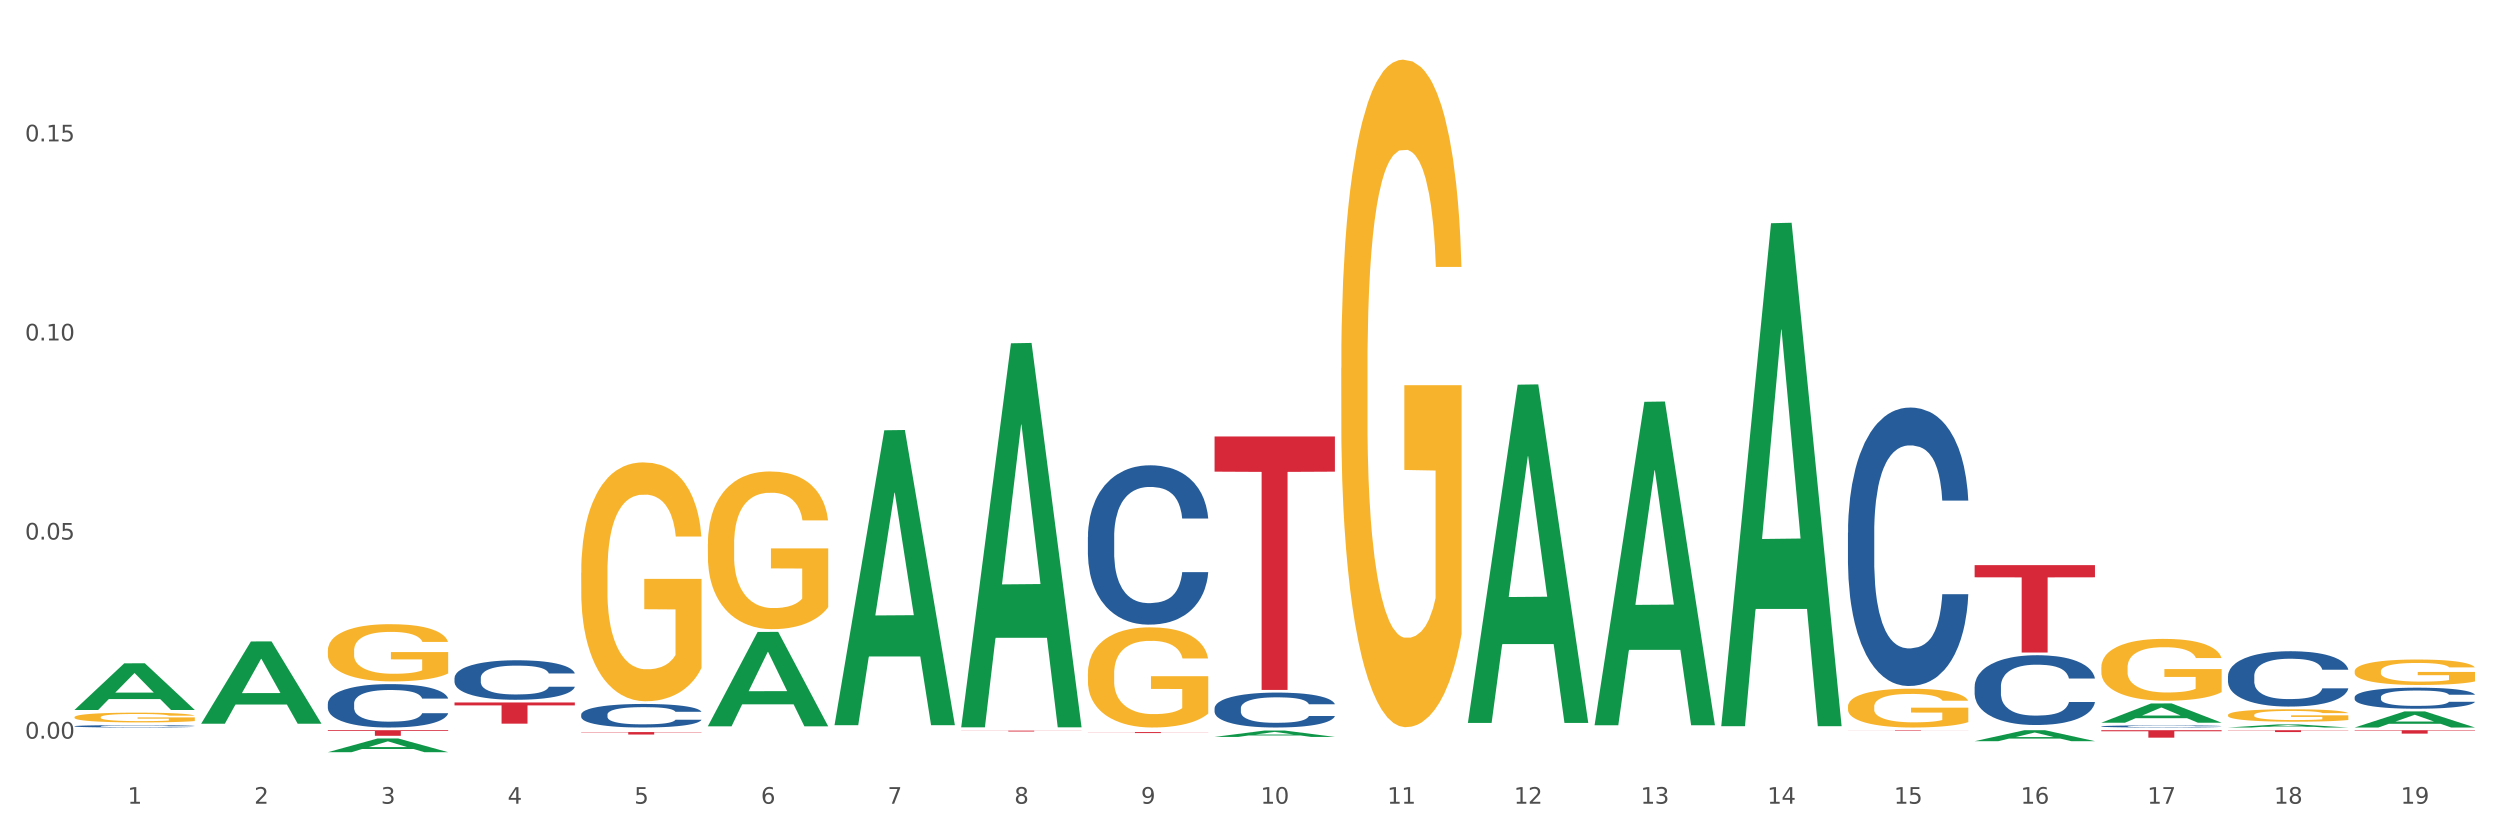 <?xml version="1.0" encoding="utf-8" standalone="no"?>
<!DOCTYPE svg PUBLIC "-//W3C//DTD SVG 1.1//EN"
  "http://www.w3.org/Graphics/SVG/1.1/DTD/svg11.dtd">
<svg xmlns:xlink="http://www.w3.org/1999/xlink" width="1080pt" height="360pt" viewBox="0 0 1080 360" xmlns="http://www.w3.org/2000/svg" version="1.1">
 <rect x="0" y="0" width="1080" height="360" fill="#333333" stroke="none"/>
 <defs>
  <style type="text/css">*{stroke-linejoin: round; stroke-linecap: butt}</style>
 </defs>
 <g id="figure_1">
  <g id="patch_1">
   <path d="M 0 360 
L 1080 360 
L 1080 0 
L 0 0 
z
" style="fill: #ffffff; stroke: #ffffff; stroke-linejoin: miter"/>
  </g>
  <g id="axes_1">
   <g id="matplotlib.axis_1">
    <g id="xtick_1">
     <g id="text_1">
      <!-- 1 -->
      <g style="fill: #4d4d4d" transform="translate(55.115 347.204) scale(0.096 -0.096)">
       <defs>
        <path id="DejaVuSans-31" d="M 794 531 
L 1825 531 
L 1825 4091 
L 703 3866 
L 703 4441 
L 1819 4666 
L 2450 4666 
L 2450 531 
L 3481 531 
L 3481 0 
L 794 0 
L 794 531 
z
" transform="scale(0.016)"/>
       </defs>
       <use xlink:href="#DejaVuSans-31"/>
      </g>
     </g>
    </g>
    <g id="xtick_2">
     <g id="text_2">
      <!-- 2 -->
      <g style="fill: #4d4d4d" transform="translate(109.839 347.204) scale(0.096 -0.096)">
       <defs>
        <path id="DejaVuSans-32" d="M 1228 531 
L 3431 531 
L 3431 0 
L 469 0 
L 469 531 
Q 828 903 1448 1529 
Q 2069 2156 2228 2338 
Q 2531 2678 2651 2914 
Q 2772 3150 2772 3378 
Q 2772 3750 2511 3984 
Q 2250 4219 1831 4219 
Q 1534 4219 1204 4116 
Q 875 4013 500 3803 
L 500 4441 
Q 881 4594 1212 4672 
Q 1544 4750 1819 4750 
Q 2544 4750 2975 4387 
Q 3406 4025 3406 3419 
Q 3406 3131 3298 2873 
Q 3191 2616 2906 2266 
Q 2828 2175 2409 1742 
Q 1991 1309 1228 531 
z
" transform="scale(0.016)"/>
       </defs>
       <use xlink:href="#DejaVuSans-32"/>
      </g>
     </g>
    </g>
    <g id="xtick_3">
     <g id="text_3">
      <!-- 3 -->
      <g style="fill: #4d4d4d" transform="translate(164.564 347.204) scale(0.096 -0.096)">
       <defs>
        <path id="DejaVuSans-33" d="M 2597 2516 
Q 3050 2419 3304 2112 
Q 3559 1806 3559 1356 
Q 3559 666 3084 287 
Q 2609 -91 1734 -91 
Q 1441 -91 1130 -33 
Q 819 25 488 141 
L 488 750 
Q 750 597 1062 519 
Q 1375 441 1716 441 
Q 2309 441 2620 675 
Q 2931 909 2931 1356 
Q 2931 1769 2642 2001 
Q 2353 2234 1838 2234 
L 1294 2234 
L 1294 2753 
L 1863 2753 
Q 2328 2753 2575 2939 
Q 2822 3125 2822 3475 
Q 2822 3834 2567 4026 
Q 2313 4219 1838 4219 
Q 1578 4219 1281 4162 
Q 984 4106 628 3988 
L 628 4550 
Q 988 4650 1302 4700 
Q 1616 4750 1894 4750 
Q 2613 4750 3031 4423 
Q 3450 4097 3450 3541 
Q 3450 3153 3228 2886 
Q 3006 2619 2597 2516 
z
" transform="scale(0.016)"/>
       </defs>
       <use xlink:href="#DejaVuSans-33"/>
      </g>
     </g>
    </g>
    <g id="xtick_4">
     <g id="text_4">
      <!-- 4 -->
      <g style="fill: #4d4d4d" transform="translate(219.288 347.204) scale(0.096 -0.096)">
       <defs>
        <path id="DejaVuSans-34" d="M 2419 4116 
L 825 1625 
L 2419 1625 
L 2419 4116 
z
M 2253 4666 
L 3047 4666 
L 3047 1625 
L 3713 1625 
L 3713 1100 
L 3047 1100 
L 3047 0 
L 2419 0 
L 2419 1100 
L 313 1100 
L 313 1709 
L 2253 4666 
z
" transform="scale(0.016)"/>
       </defs>
       <use xlink:href="#DejaVuSans-34"/>
      </g>
     </g>
    </g>
    <g id="xtick_5">
     <g id="text_5">
      <!-- 5 -->
      <g style="fill: #4d4d4d" transform="translate(274.012 347.204) scale(0.096 -0.096)">
       <defs>
        <path id="DejaVuSans-35" d="M 691 4666 
L 3169 4666 
L 3169 4134 
L 1269 4134 
L 1269 2991 
Q 1406 3038 1543 3061 
Q 1681 3084 1819 3084 
Q 2600 3084 3056 2656 
Q 3513 2228 3513 1497 
Q 3513 744 3044 326 
Q 2575 -91 1722 -91 
Q 1428 -91 1123 -41 
Q 819 9 494 109 
L 494 744 
Q 775 591 1075 516 
Q 1375 441 1709 441 
Q 2250 441 2565 725 
Q 2881 1009 2881 1497 
Q 2881 1984 2565 2268 
Q 2250 2553 1709 2553 
Q 1456 2553 1204 2497 
Q 953 2441 691 2322 
L 691 4666 
z
" transform="scale(0.016)"/>
       </defs>
       <use xlink:href="#DejaVuSans-35"/>
      </g>
     </g>
    </g>
    <g id="xtick_6">
     <g id="text_6">
      <!-- 6 -->
      <g style="fill: #4d4d4d" transform="translate(328.736 347.204) scale(0.096 -0.096)">
       <defs>
        <path id="DejaVuSans-36" d="M 2113 2584 
Q 1688 2584 1439 2293 
Q 1191 2003 1191 1497 
Q 1191 994 1439 701 
Q 1688 409 2113 409 
Q 2538 409 2786 701 
Q 3034 994 3034 1497 
Q 3034 2003 2786 2293 
Q 2538 2584 2113 2584 
z
M 3366 4563 
L 3366 3988 
Q 3128 4100 2886 4159 
Q 2644 4219 2406 4219 
Q 1781 4219 1451 3797 
Q 1122 3375 1075 2522 
Q 1259 2794 1537 2939 
Q 1816 3084 2150 3084 
Q 2853 3084 3261 2657 
Q 3669 2231 3669 1497 
Q 3669 778 3244 343 
Q 2819 -91 2113 -91 
Q 1303 -91 875 529 
Q 447 1150 447 2328 
Q 447 3434 972 4092 
Q 1497 4750 2381 4750 
Q 2619 4750 2861 4703 
Q 3103 4656 3366 4563 
z
" transform="scale(0.016)"/>
       </defs>
       <use xlink:href="#DejaVuSans-36"/>
      </g>
     </g>
    </g>
    <g id="xtick_7">
     <g id="text_7">
      <!-- 7 -->
      <g style="fill: #4d4d4d" transform="translate(383.461 347.204) scale(0.096 -0.096)">
       <defs>
        <path id="DejaVuSans-37" d="M 525 4666 
L 3525 4666 
L 3525 4397 
L 1831 0 
L 1172 0 
L 2766 4134 
L 525 4134 
L 525 4666 
z
" transform="scale(0.016)"/>
       </defs>
       <use xlink:href="#DejaVuSans-37"/>
      </g>
     </g>
    </g>
    <g id="xtick_8">
     <g id="text_8">
      <!-- 8 -->
      <g style="fill: #4d4d4d" transform="translate(438.185 347.204) scale(0.096 -0.096)">
       <defs>
        <path id="DejaVuSans-38" d="M 2034 2216 
Q 1584 2216 1326 1975 
Q 1069 1734 1069 1313 
Q 1069 891 1326 650 
Q 1584 409 2034 409 
Q 2484 409 2743 651 
Q 3003 894 3003 1313 
Q 3003 1734 2745 1975 
Q 2488 2216 2034 2216 
z
M 1403 2484 
Q 997 2584 770 2862 
Q 544 3141 544 3541 
Q 544 4100 942 4425 
Q 1341 4750 2034 4750 
Q 2731 4750 3128 4425 
Q 3525 4100 3525 3541 
Q 3525 3141 3298 2862 
Q 3072 2584 2669 2484 
Q 3125 2378 3379 2068 
Q 3634 1759 3634 1313 
Q 3634 634 3220 271 
Q 2806 -91 2034 -91 
Q 1263 -91 848 271 
Q 434 634 434 1313 
Q 434 1759 690 2068 
Q 947 2378 1403 2484 
z
M 1172 3481 
Q 1172 3119 1398 2916 
Q 1625 2713 2034 2713 
Q 2441 2713 2670 2916 
Q 2900 3119 2900 3481 
Q 2900 3844 2670 4047 
Q 2441 4250 2034 4250 
Q 1625 4250 1398 4047 
Q 1172 3844 1172 3481 
z
" transform="scale(0.016)"/>
       </defs>
       <use xlink:href="#DejaVuSans-38"/>
      </g>
     </g>
    </g>
    <g id="xtick_9">
     <g id="text_9">
      <!-- 9 -->
      <g style="fill: #4d4d4d" transform="translate(492.909 347.204) scale(0.096 -0.096)">
       <defs>
        <path id="DejaVuSans-39" d="M 703 97 
L 703 672 
Q 941 559 1184 500 
Q 1428 441 1663 441 
Q 2288 441 2617 861 
Q 2947 1281 2994 2138 
Q 2813 1869 2534 1725 
Q 2256 1581 1919 1581 
Q 1219 1581 811 2004 
Q 403 2428 403 3163 
Q 403 3881 828 4315 
Q 1253 4750 1959 4750 
Q 2769 4750 3195 4129 
Q 3622 3509 3622 2328 
Q 3622 1225 3098 567 
Q 2575 -91 1691 -91 
Q 1453 -91 1209 -44 
Q 966 3 703 97 
z
M 1959 2075 
Q 2384 2075 2632 2365 
Q 2881 2656 2881 3163 
Q 2881 3666 2632 3958 
Q 2384 4250 1959 4250 
Q 1534 4250 1286 3958 
Q 1038 3666 1038 3163 
Q 1038 2656 1286 2365 
Q 1534 2075 1959 2075 
z
" transform="scale(0.016)"/>
       </defs>
       <use xlink:href="#DejaVuSans-39"/>
      </g>
     </g>
    </g>
    <g id="xtick_10">
     <g id="text_10">
      <!-- 10 -->
      <g style="fill: #4d4d4d" transform="translate(544.58 347.204) scale(0.096 -0.096)">
       <defs>
        <path id="DejaVuSans-30" d="M 2034 4250 
Q 1547 4250 1301 3770 
Q 1056 3291 1056 2328 
Q 1056 1369 1301 889 
Q 1547 409 2034 409 
Q 2525 409 2770 889 
Q 3016 1369 3016 2328 
Q 3016 3291 2770 3770 
Q 2525 4250 2034 4250 
z
M 2034 4750 
Q 2819 4750 3233 4129 
Q 3647 3509 3647 2328 
Q 3647 1150 3233 529 
Q 2819 -91 2034 -91 
Q 1250 -91 836 529 
Q 422 1150 422 2328 
Q 422 3509 836 4129 
Q 1250 4750 2034 4750 
z
" transform="scale(0.016)"/>
       </defs>
       <use xlink:href="#DejaVuSans-31"/>
       <use xlink:href="#DejaVuSans-30" transform="translate(63.623 0)"/>
      </g>
     </g>
    </g>
    <g id="xtick_11">
     <g id="text_11">
      <!-- 11 -->
      <g style="fill: #4d4d4d" transform="translate(599.304 347.204) scale(0.096 -0.096)">
       <use xlink:href="#DejaVuSans-31"/>
       <use xlink:href="#DejaVuSans-31" transform="translate(63.623 0)"/>
      </g>
     </g>
    </g>
    <g id="xtick_12">
     <g id="text_12">
      <!-- 12 -->
      <g style="fill: #4d4d4d" transform="translate(654.028 347.204) scale(0.096 -0.096)">
       <use xlink:href="#DejaVuSans-31"/>
       <use xlink:href="#DejaVuSans-32" transform="translate(63.623 0)"/>
      </g>
     </g>
    </g>
    <g id="xtick_13">
     <g id="text_13">
      <!-- 13 -->
      <g style="fill: #4d4d4d" transform="translate(708.752 347.204) scale(0.096 -0.096)">
       <use xlink:href="#DejaVuSans-31"/>
       <use xlink:href="#DejaVuSans-33" transform="translate(63.623 0)"/>
      </g>
     </g>
    </g>
    <g id="xtick_14">
     <g id="text_14">
      <!-- 14 -->
      <g style="fill: #4d4d4d" transform="translate(763.477 347.204) scale(0.096 -0.096)">
       <use xlink:href="#DejaVuSans-31"/>
       <use xlink:href="#DejaVuSans-34" transform="translate(63.623 0)"/>
      </g>
     </g>
    </g>
    <g id="xtick_15">
     <g id="text_15">
      <!-- 15 -->
      <g style="fill: #4d4d4d" transform="translate(818.201 347.204) scale(0.096 -0.096)">
       <use xlink:href="#DejaVuSans-31"/>
       <use xlink:href="#DejaVuSans-35" transform="translate(63.623 0)"/>
      </g>
     </g>
    </g>
    <g id="xtick_16">
     <g id="text_16">
      <!-- 16 -->
      <g style="fill: #4d4d4d" transform="translate(872.925 347.204) scale(0.096 -0.096)">
       <use xlink:href="#DejaVuSans-31"/>
       <use xlink:href="#DejaVuSans-36" transform="translate(63.623 0)"/>
      </g>
     </g>
    </g>
    <g id="xtick_17">
     <g id="text_17">
      <!-- 17 -->
      <g style="fill: #4d4d4d" transform="translate(927.649 347.204) scale(0.096 -0.096)">
       <use xlink:href="#DejaVuSans-31"/>
       <use xlink:href="#DejaVuSans-37" transform="translate(63.623 0)"/>
      </g>
     </g>
    </g>
    <g id="xtick_18">
     <g id="text_18">
      <!-- 18 -->
      <g style="fill: #4d4d4d" transform="translate(982.374 347.204) scale(0.096 -0.096)">
       <use xlink:href="#DejaVuSans-31"/>
       <use xlink:href="#DejaVuSans-38" transform="translate(63.623 0)"/>
      </g>
     </g>
    </g>
    <g id="xtick_19">
     <g id="text_19">
      <!-- 19 -->
      <g style="fill: #4d4d4d" transform="translate(1037.098 347.204) scale(0.096 -0.096)">
       <use xlink:href="#DejaVuSans-31"/>
       <use xlink:href="#DejaVuSans-39" transform="translate(63.623 0)"/>
      </g>
     </g>
    </g>
    <g id="xtick_20"/>
    <g id="xtick_21"/>
    <g id="xtick_22"/>
    <g id="xtick_23"/>
    <g id="xtick_24"/>
    <g id="xtick_25"/>
    <g id="xtick_26"/>
    <g id="xtick_27"/>
    <g id="xtick_28"/>
    <g id="xtick_29"/>
    <g id="xtick_30"/>
    <g id="xtick_31"/>
    <g id="xtick_32"/>
    <g id="xtick_33"/>
    <g id="xtick_34"/>
    <g id="xtick_35"/>
    <g id="xtick_36"/>
    <g id="xtick_37"/>
   </g>
   <g id="matplotlib.axis_2">
    <g id="ytick_1">
     <g id="text_20">
      <!-- 0.00 -->
      <g style="fill: #4d4d4d" transform="translate(10.8 319.095) scale(0.096 -0.096)">
       <defs>
        <path id="DejaVuSans-2e" d="M 684 794 
L 1344 794 
L 1344 0 
L 684 0 
L 684 794 
z
" transform="scale(0.016)"/>
       </defs>
       <use xlink:href="#DejaVuSans-30"/>
       <use xlink:href="#DejaVuSans-2e" transform="translate(63.623 0)"/>
       <use xlink:href="#DejaVuSans-30" transform="translate(95.41 0)"/>
       <use xlink:href="#DejaVuSans-30" transform="translate(159.033 0)"/>
      </g>
     </g>
    </g>
    <g id="ytick_2">
     <g id="text_21">
      <!-- 0.05 -->
      <g style="fill: #4d4d4d" transform="translate(10.8 233.09) scale(0.096 -0.096)">
       <use xlink:href="#DejaVuSans-30"/>
       <use xlink:href="#DejaVuSans-2e" transform="translate(63.623 0)"/>
       <use xlink:href="#DejaVuSans-30" transform="translate(95.41 0)"/>
       <use xlink:href="#DejaVuSans-35" transform="translate(159.033 0)"/>
      </g>
     </g>
    </g>
    <g id="ytick_3">
     <g id="text_22">
      <!-- 0.10 -->
      <g style="fill: #4d4d4d" transform="translate(10.8 147.085) scale(0.096 -0.096)">
       <use xlink:href="#DejaVuSans-30"/>
       <use xlink:href="#DejaVuSans-2e" transform="translate(63.623 0)"/>
       <use xlink:href="#DejaVuSans-31" transform="translate(95.41 0)"/>
       <use xlink:href="#DejaVuSans-30" transform="translate(159.033 0)"/>
      </g>
     </g>
    </g>
    <g id="ytick_4">
     <g id="text_23">
      <!-- 0.15 -->
      <g style="fill: #4d4d4d" transform="translate(10.8 61.08) scale(0.096 -0.096)">
       <use xlink:href="#DejaVuSans-30"/>
       <use xlink:href="#DejaVuSans-2e" transform="translate(63.623 0)"/>
       <use xlink:href="#DejaVuSans-31" transform="translate(95.41 0)"/>
       <use xlink:href="#DejaVuSans-35" transform="translate(159.033 0)"/>
      </g>
     </g>
    </g>
    <g id="ytick_5"/>
    <g id="ytick_6"/>
    <g id="ytick_7"/>
    <g id="ytick_8"/>
   </g>
   <g id="PolyCollection_1">
    <path d="M 32.175 313.716 
L 32.236 313.715 
L 32.236 313.689 
L 32.421 313.653 
L 33.097 313.586 
L 33.957 313.536 
L 35.432 313.477 
L 36.231 313.452 
L 37.275 313.425 
L 39.426 313.38 
L 41.884 313.342 
L 43.605 313.321 
L 44.895 313.308 
L 47.784 313.284 
L 49.443 313.273 
L 51.164 313.265 
L 52.638 313.259 
L 55.096 313.253 
L 57.063 313.25 
L 59.337 313.249 
L 61.242 313.25 
L 63.761 313.253 
L 67.448 313.265 
L 68.862 313.272 
L 70.767 313.283 
L 72.733 313.298 
L 74.331 313.313 
L 76.174 313.335 
L 78.079 313.364 
L 79.923 313.4 
L 81.213 313.433 
L 82.258 313.468 
L 83.18 313.511 
L 83.856 313.558 
L 84.163 313.597 
L 72.917 313.597 
L 72.61 313.561 
L 71.996 313.523 
L 71.381 313.498 
L 70.705 313.477 
L 69.66 313.453 
L 68.739 313.438 
L 67.202 313.42 
L 65.789 313.408 
L 64.621 313.402 
L 63.208 313.396 
L 60.197 313.39 
L 58.046 313.39 
L 56.694 313.392 
L 55.035 313.397 
L 53.622 313.404 
L 51.962 313.415 
L 50.672 313.427 
L 49.381 313.444 
L 48.644 313.455 
L 47.538 313.476 
L 46.8 313.493 
L 45.817 313.522 
L 45.264 313.543 
L 44.281 313.597 
L 43.851 313.637 
L 43.666 313.665 
L 43.544 313.695 
L 43.544 313.844 
L 43.912 313.91 
L 44.22 313.939 
L 44.711 313.971 
L 45.633 314.013 
L 46.985 314.054 
L 48.398 314.083 
L 49.566 314.101 
L 50.672 314.114 
L 51.778 314.125 
L 53.13 314.134 
L 54.236 314.14 
L 55.895 314.146 
L 57.862 314.149 
L 59.398 314.149 
L 62.532 314.144 
L 63.945 314.139 
L 65.297 314.132 
L 66.772 314.122 
L 67.94 314.111 
L 68.616 314.102 
L 69.722 314.084 
L 70.582 314.065 
L 71.32 314.043 
L 71.811 314.024 
L 72.364 313.996 
L 72.795 313.963 
L 72.917 313.946 
L 84.163 313.946 
L 83.917 313.98 
L 83.487 314.014 
L 82.627 314.058 
L 81.951 314.084 
L 80.906 314.115 
L 79.8 314.142 
L 78.264 314.171 
L 76.85 314.193 
L 75.375 314.212 
L 73.778 314.229 
L 70.89 314.253 
L 69.845 314.26 
L 67.633 314.271 
L 65.912 314.278 
L 63.392 314.284 
L 60.811 314.288 
L 58.108 314.289 
L 55.711 314.287 
L 53.069 314.282 
L 51.409 314.276 
L 49.566 314.267 
L 47.415 314.254 
L 45.387 314.238 
L 43.482 314.219 
L 41.7 314.197 
L 40.041 314.172 
L 37.89 314.131 
L 36.292 314.092 
L 35.125 314.054 
L 34.326 314.023 
L 33.527 313.983 
L 33.097 313.956 
L 32.421 313.889 
L 32.175 313.827 
L 32.175 313.716 
z
" clip-path="url(#p7540913bd8)" style="fill: #255c99"/>
    <path d="M 141.624 303.961 
L 141.685 303.943 
L 141.685 303.464 
L 141.869 302.813 
L 142.545 301.614 
L 143.406 300.706 
L 144.88 299.644 
L 145.679 299.199 
L 146.724 298.702 
L 148.875 297.897 
L 151.333 297.212 
L 153.054 296.835 
L 154.344 296.595 
L 157.232 296.167 
L 158.891 295.979 
L 160.612 295.824 
L 162.087 295.722 
L 164.545 295.602 
L 166.511 295.55 
L 168.785 295.533 
L 170.69 295.55 
L 173.21 295.619 
L 176.897 295.824 
L 178.31 295.944 
L 180.215 296.15 
L 182.182 296.424 
L 183.779 296.698 
L 185.623 297.092 
L 187.528 297.606 
L 189.371 298.257 
L 190.662 298.856 
L 191.707 299.49 
L 192.628 300.261 
L 193.304 301.1 
L 193.612 301.802 
L 182.366 301.802 
L 182.059 301.169 
L 181.444 300.483 
L 180.83 300.021 
L 180.154 299.644 
L 179.109 299.216 
L 178.187 298.942 
L 176.651 298.616 
L 175.238 298.411 
L 174.07 298.291 
L 172.657 298.188 
L 169.645 298.085 
L 167.495 298.085 
L 166.143 298.12 
L 164.484 298.205 
L 163.07 298.325 
L 161.411 298.531 
L 160.12 298.753 
L 158.83 299.045 
L 158.093 299.25 
L 156.986 299.627 
L 156.249 299.935 
L 155.266 300.466 
L 154.713 300.843 
L 153.73 301.819 
L 153.299 302.539 
L 153.115 303.036 
L 152.992 303.584 
L 152.992 306.256 
L 153.361 307.455 
L 153.668 307.969 
L 154.16 308.551 
L 155.081 309.305 
L 156.433 310.041 
L 157.847 310.572 
L 159.014 310.898 
L 160.12 311.137 
L 161.227 311.326 
L 162.579 311.497 
L 163.685 311.6 
L 165.344 311.703 
L 167.31 311.754 
L 168.847 311.754 
L 171.981 311.668 
L 173.394 311.583 
L 174.746 311.463 
L 176.221 311.275 
L 177.388 311.069 
L 178.064 310.915 
L 179.17 310.589 
L 180.031 310.247 
L 180.768 309.853 
L 181.26 309.51 
L 181.813 308.996 
L 182.243 308.414 
L 182.366 308.106 
L 193.612 308.106 
L 193.366 308.722 
L 192.936 309.322 
L 192.075 310.127 
L 191.399 310.589 
L 190.355 311.155 
L 189.249 311.634 
L 187.712 312.165 
L 186.299 312.559 
L 184.824 312.902 
L 183.226 313.21 
L 180.338 313.638 
L 179.293 313.758 
L 177.081 313.964 
L 175.36 314.084 
L 172.841 314.204 
L 170.26 314.272 
L 167.556 314.289 
L 165.16 314.255 
L 162.517 314.152 
L 160.858 314.049 
L 159.014 313.895 
L 156.864 313.655 
L 154.836 313.364 
L 152.931 313.022 
L 151.149 312.628 
L 149.489 312.182 
L 147.339 311.446 
L 145.741 310.726 
L 144.573 310.058 
L 143.774 309.493 
L 142.975 308.774 
L 142.545 308.277 
L 141.869 307.078 
L 141.624 305.965 
L 141.624 303.961 
z
" clip-path="url(#p7540913bd8)" style="fill: #255c99"/>
    <path d="M 196.348 292.905 
L 196.409 292.889 
L 196.409 292.452 
L 196.594 291.86 
L 197.27 290.769 
L 198.13 289.942 
L 199.605 288.976 
L 200.404 288.57 
L 201.448 288.118 
L 203.599 287.386 
L 206.057 286.762 
L 207.778 286.419 
L 209.068 286.201 
L 211.957 285.811 
L 213.616 285.639 
L 215.336 285.499 
L 216.811 285.406 
L 219.269 285.296 
L 221.236 285.25 
L 223.509 285.234 
L 225.414 285.25 
L 227.934 285.312 
L 231.621 285.499 
L 233.034 285.608 
L 234.939 285.795 
L 236.906 286.045 
L 238.504 286.294 
L 240.347 286.653 
L 242.252 287.121 
L 244.096 287.713 
L 245.386 288.259 
L 246.431 288.835 
L 247.353 289.537 
L 248.029 290.301 
L 248.336 290.94 
L 237.09 290.94 
L 236.783 290.363 
L 236.168 289.74 
L 235.554 289.319 
L 234.878 288.976 
L 233.833 288.586 
L 232.912 288.337 
L 231.375 288.04 
L 229.962 287.853 
L 228.794 287.744 
L 227.381 287.651 
L 224.37 287.557 
L 222.219 287.557 
L 220.867 287.588 
L 219.208 287.666 
L 217.794 287.775 
L 216.135 287.962 
L 214.845 288.165 
L 213.554 288.43 
L 212.817 288.617 
L 211.711 288.96 
L 210.973 289.241 
L 209.99 289.724 
L 209.437 290.067 
L 208.454 290.956 
L 208.024 291.611 
L 207.839 292.063 
L 207.716 292.562 
L 207.716 294.994 
L 208.085 296.085 
L 208.392 296.553 
L 208.884 297.083 
L 209.806 297.769 
L 211.158 298.439 
L 212.571 298.922 
L 213.739 299.219 
L 214.845 299.437 
L 215.951 299.608 
L 217.303 299.764 
L 218.409 299.858 
L 220.068 299.951 
L 222.035 299.998 
L 223.571 299.998 
L 226.705 299.92 
L 228.118 299.842 
L 229.47 299.733 
L 230.945 299.562 
L 232.113 299.374 
L 232.789 299.234 
L 233.895 298.938 
L 234.755 298.626 
L 235.492 298.268 
L 235.984 297.956 
L 236.537 297.488 
L 236.967 296.958 
L 237.09 296.677 
L 248.336 296.677 
L 248.09 297.239 
L 247.66 297.784 
L 246.8 298.517 
L 246.124 298.938 
L 245.079 299.452 
L 243.973 299.889 
L 242.437 300.372 
L 241.023 300.731 
L 239.548 301.043 
L 237.951 301.323 
L 235.062 301.713 
L 234.018 301.822 
L 231.805 302.009 
L 230.085 302.118 
L 227.565 302.227 
L 224.984 302.29 
L 222.28 302.305 
L 219.884 302.274 
L 217.241 302.181 
L 215.582 302.087 
L 213.739 301.947 
L 211.588 301.729 
L 209.56 301.464 
L 207.655 301.152 
L 205.873 300.793 
L 204.214 300.388 
L 202.063 299.717 
L 200.465 299.063 
L 199.298 298.455 
L 198.499 297.94 
L 197.7 297.285 
L 197.27 296.833 
L 196.594 295.742 
L 196.348 294.729 
L 196.348 292.905 
z
" clip-path="url(#p7540913bd8)" style="fill: #255c99"/>
    <path d="M 251.072 308.682 
L 251.134 308.673 
L 251.134 308.413 
L 251.318 308.059 
L 251.994 307.408 
L 252.854 306.916 
L 254.329 306.339 
L 255.128 306.097 
L 256.173 305.828 
L 258.323 305.391 
L 260.781 305.019 
L 262.502 304.814 
L 263.793 304.684 
L 266.681 304.452 
L 268.34 304.349 
L 270.061 304.266 
L 271.535 304.21 
L 273.994 304.145 
L 275.96 304.117 
L 278.234 304.108 
L 280.139 304.117 
L 282.658 304.154 
L 286.345 304.266 
L 287.759 304.331 
L 289.664 304.442 
L 291.63 304.591 
L 293.228 304.74 
L 295.071 304.954 
L 296.976 305.233 
L 298.82 305.586 
L 300.11 305.911 
L 301.155 306.255 
L 302.077 306.674 
L 302.753 307.13 
L 303.06 307.511 
L 291.815 307.511 
L 291.507 307.167 
L 290.893 306.795 
L 290.278 306.544 
L 289.602 306.339 
L 288.558 306.107 
L 287.636 305.958 
L 286.1 305.781 
L 284.686 305.67 
L 283.519 305.605 
L 282.105 305.549 
L 279.094 305.493 
L 276.943 305.493 
L 275.591 305.512 
L 273.932 305.558 
L 272.519 305.623 
L 270.86 305.735 
L 269.569 305.856 
L 268.279 306.014 
L 267.541 306.125 
L 266.435 306.33 
L 265.698 306.497 
L 264.714 306.785 
L 264.161 306.99 
L 263.178 307.52 
L 262.748 307.911 
L 262.564 308.18 
L 262.441 308.478 
L 262.441 309.928 
L 262.809 310.579 
L 263.117 310.858 
L 263.608 311.174 
L 264.53 311.583 
L 265.882 311.983 
L 267.295 312.271 
L 268.463 312.448 
L 269.569 312.578 
L 270.675 312.681 
L 272.027 312.774 
L 273.133 312.829 
L 274.792 312.885 
L 276.759 312.913 
L 278.295 312.913 
L 281.429 312.867 
L 282.843 312.82 
L 284.195 312.755 
L 285.669 312.653 
L 286.837 312.541 
L 287.513 312.457 
L 288.619 312.281 
L 289.479 312.095 
L 290.217 311.881 
L 290.708 311.695 
L 291.261 311.416 
L 291.692 311.1 
L 291.815 310.932 
L 303.06 310.932 
L 302.814 311.267 
L 302.384 311.593 
L 301.524 312.03 
L 300.848 312.281 
L 299.803 312.588 
L 298.697 312.848 
L 297.161 313.136 
L 295.747 313.35 
L 294.273 313.536 
L 292.675 313.703 
L 289.787 313.936 
L 288.742 314.001 
L 286.53 314.113 
L 284.809 314.178 
L 282.29 314.243 
L 279.709 314.28 
L 277.005 314.289 
L 274.608 314.271 
L 271.966 314.215 
L 270.306 314.159 
L 268.463 314.075 
L 266.312 313.945 
L 264.284 313.787 
L 262.379 313.601 
L 260.597 313.387 
L 258.938 313.145 
L 256.787 312.746 
L 255.189 312.355 
L 254.022 311.993 
L 253.223 311.686 
L 252.424 311.295 
L 251.994 311.025 
L 251.318 310.375 
L 251.072 309.77 
L 251.072 308.682 
z
" clip-path="url(#p7540913bd8)" style="fill: #255c99"/>
    <path d="M 469.969 231.938 
L 470.031 231.875 
L 470.031 230.114 
L 470.215 227.725 
L 470.891 223.324 
L 471.751 219.992 
L 473.226 216.093 
L 474.025 214.459 
L 475.07 212.635 
L 477.22 209.68 
L 479.679 207.165 
L 481.399 205.782 
L 482.69 204.902 
L 485.578 203.33 
L 487.237 202.638 
L 488.958 202.073 
L 490.433 201.695 
L 492.891 201.255 
L 494.857 201.067 
L 497.131 201.004 
L 499.036 201.067 
L 501.555 201.318 
L 505.242 202.073 
L 506.656 202.513 
L 508.561 203.267 
L 510.527 204.273 
L 512.125 205.279 
L 513.969 206.725 
L 515.874 208.611 
L 517.717 211.001 
L 519.008 213.201 
L 520.052 215.528 
L 520.974 218.357 
L 521.65 221.438 
L 521.957 224.015 
L 510.712 224.015 
L 510.404 221.689 
L 509.79 219.174 
L 509.175 217.477 
L 508.499 216.093 
L 507.455 214.522 
L 506.533 213.516 
L 504.997 212.321 
L 503.583 211.566 
L 502.416 211.126 
L 501.002 210.749 
L 497.991 210.372 
L 495.84 210.372 
L 494.488 210.498 
L 492.829 210.812 
L 491.416 211.252 
L 489.757 212.007 
L 488.466 212.824 
L 487.176 213.893 
L 486.438 214.647 
L 485.332 216.03 
L 484.595 217.162 
L 483.611 219.111 
L 483.058 220.495 
L 482.075 224.078 
L 481.645 226.719 
L 481.461 228.542 
L 481.338 230.554 
L 481.338 240.363 
L 481.706 244.764 
L 482.014 246.65 
L 482.505 248.788 
L 483.427 251.554 
L 484.779 254.258 
L 486.192 256.207 
L 487.36 257.401 
L 488.466 258.282 
L 489.572 258.973 
L 490.924 259.602 
L 492.03 259.979 
L 493.69 260.356 
L 495.656 260.545 
L 497.192 260.545 
L 500.326 260.231 
L 501.74 259.916 
L 503.092 259.476 
L 504.566 258.785 
L 505.734 258.03 
L 506.41 257.464 
L 507.516 256.27 
L 508.376 255.012 
L 509.114 253.566 
L 509.605 252.309 
L 510.159 250.422 
L 510.589 248.285 
L 510.712 247.153 
L 521.957 247.153 
L 521.711 249.416 
L 521.281 251.617 
L 520.421 254.572 
L 519.745 256.27 
L 518.7 258.344 
L 517.594 260.105 
L 516.058 262.054 
L 514.645 263.5 
L 513.17 264.758 
L 511.572 265.889 
L 508.684 267.461 
L 507.639 267.901 
L 505.427 268.656 
L 503.706 269.096 
L 501.187 269.536 
L 498.606 269.788 
L 495.902 269.85 
L 493.505 269.725 
L 490.863 269.347 
L 489.204 268.97 
L 487.36 268.404 
L 485.209 267.524 
L 483.181 266.455 
L 481.276 265.198 
L 479.494 263.752 
L 477.835 262.117 
L 475.684 259.413 
L 474.086 256.773 
L 472.919 254.321 
L 472.12 252.246 
L 471.321 249.605 
L 470.891 247.782 
L 470.215 243.381 
L 469.969 239.294 
L 469.969 231.938 
z
" clip-path="url(#p7540913bd8)" style="fill: #255c99"/>
    <path d="M 524.693 305.979 
L 524.755 305.966 
L 524.755 305.58 
L 524.939 305.056 
L 525.615 304.091 
L 526.476 303.361 
L 527.95 302.507 
L 528.749 302.148 
L 529.794 301.749 
L 531.945 301.101 
L 534.403 300.55 
L 536.123 300.246 
L 537.414 300.053 
L 540.302 299.709 
L 541.961 299.557 
L 543.682 299.433 
L 545.157 299.351 
L 547.615 299.254 
L 549.581 299.213 
L 551.855 299.199 
L 553.76 299.213 
L 556.28 299.268 
L 559.967 299.433 
L 561.38 299.53 
L 563.285 299.695 
L 565.252 299.916 
L 566.849 300.136 
L 568.693 300.453 
L 570.598 300.867 
L 572.441 301.39 
L 573.732 301.873 
L 574.777 302.382 
L 575.698 303.003 
L 576.374 303.678 
L 576.682 304.243 
L 565.436 304.243 
L 565.129 303.733 
L 564.514 303.182 
L 563.9 302.81 
L 563.224 302.507 
L 562.179 302.162 
L 561.257 301.941 
L 559.721 301.68 
L 558.307 301.514 
L 557.14 301.418 
L 555.727 301.335 
L 552.715 301.252 
L 550.565 301.252 
L 549.213 301.28 
L 547.553 301.349 
L 546.14 301.445 
L 544.481 301.611 
L 543.19 301.79 
L 541.9 302.024 
L 541.163 302.19 
L 540.056 302.493 
L 539.319 302.741 
L 538.336 303.168 
L 537.783 303.471 
L 536.799 304.257 
L 536.369 304.835 
L 536.185 305.235 
L 536.062 305.676 
L 536.062 307.826 
L 536.431 308.791 
L 536.738 309.204 
L 537.23 309.673 
L 538.151 310.279 
L 539.503 310.872 
L 540.917 311.299 
L 542.084 311.561 
L 543.19 311.753 
L 544.297 311.905 
L 545.648 312.043 
L 546.755 312.126 
L 548.414 312.208 
L 550.38 312.25 
L 551.917 312.25 
L 555.051 312.181 
L 556.464 312.112 
L 557.816 312.015 
L 559.291 311.864 
L 560.458 311.698 
L 561.134 311.574 
L 562.24 311.312 
L 563.101 311.037 
L 563.838 310.72 
L 564.33 310.444 
L 564.883 310.031 
L 565.313 309.562 
L 565.436 309.314 
L 576.682 309.314 
L 576.436 309.81 
L 576.006 310.293 
L 575.145 310.94 
L 574.469 311.312 
L 573.425 311.767 
L 572.318 312.153 
L 570.782 312.58 
L 569.369 312.897 
L 567.894 313.173 
L 566.296 313.421 
L 563.408 313.765 
L 562.363 313.862 
L 560.151 314.027 
L 558.43 314.124 
L 555.911 314.22 
L 553.33 314.275 
L 550.626 314.289 
L 548.229 314.262 
L 545.587 314.179 
L 543.928 314.096 
L 542.084 313.972 
L 539.933 313.779 
L 537.906 313.545 
L 536.001 313.269 
L 534.218 312.952 
L 532.559 312.594 
L 530.408 312.002 
L 528.811 311.423 
L 527.643 310.885 
L 526.844 310.431 
L 526.045 309.852 
L 525.615 309.452 
L 524.939 308.487 
L 524.693 307.592 
L 524.693 305.979 
z
" clip-path="url(#p7540913bd8)" style="fill: #255c99"/>
    <path d="M 798.315 230.113 
L 798.376 230.003 
L 798.376 226.926 
L 798.561 222.751 
L 799.237 215.061 
L 800.097 209.238 
L 801.572 202.426 
L 802.371 199.569 
L 803.415 196.383 
L 805.566 191.219 
L 808.024 186.824 
L 809.745 184.407 
L 811.035 182.869 
L 813.924 180.122 
L 815.583 178.914 
L 817.303 177.925 
L 818.778 177.266 
L 821.236 176.497 
L 823.203 176.167 
L 825.476 176.057 
L 827.381 176.167 
L 829.901 176.607 
L 833.588 177.925 
L 835.001 178.694 
L 836.906 180.013 
L 838.873 181.77 
L 840.471 183.528 
L 842.314 186.055 
L 844.219 189.351 
L 846.063 193.526 
L 847.353 197.372 
L 848.398 201.437 
L 849.32 206.381 
L 849.996 211.765 
L 850.303 216.269 
L 839.057 216.269 
L 838.75 212.204 
L 838.135 207.809 
L 837.521 204.843 
L 836.845 202.426 
L 835.8 199.679 
L 834.879 197.921 
L 833.342 195.834 
L 831.929 194.515 
L 830.761 193.746 
L 829.348 193.087 
L 826.337 192.428 
L 824.186 192.428 
L 822.834 192.647 
L 821.175 193.197 
L 819.761 193.966 
L 818.102 195.284 
L 816.812 196.713 
L 815.521 198.58 
L 814.784 199.899 
L 813.678 202.316 
L 812.94 204.294 
L 811.957 207.699 
L 811.404 210.117 
L 810.421 216.379 
L 809.991 220.993 
L 809.806 224.18 
L 809.683 227.695 
L 809.683 244.835 
L 810.052 252.526 
L 810.359 255.822 
L 810.851 259.557 
L 811.773 264.391 
L 813.125 269.116 
L 814.538 272.522 
L 815.706 274.609 
L 816.812 276.147 
L 817.918 277.356 
L 819.27 278.455 
L 820.376 279.114 
L 822.035 279.773 
L 824.002 280.103 
L 825.538 280.103 
L 828.672 279.553 
L 830.085 279.004 
L 831.437 278.235 
L 832.912 277.026 
L 834.08 275.708 
L 834.756 274.719 
L 835.862 272.632 
L 836.722 270.434 
L 837.46 267.907 
L 837.951 265.71 
L 838.504 262.414 
L 838.934 258.678 
L 839.057 256.701 
L 850.303 256.701 
L 850.057 260.656 
L 849.627 264.501 
L 848.767 269.665 
L 848.091 272.632 
L 847.046 276.257 
L 845.94 279.334 
L 844.404 282.739 
L 842.99 285.266 
L 841.515 287.464 
L 839.918 289.441 
L 837.029 292.188 
L 835.985 292.957 
L 833.772 294.276 
L 832.052 295.045 
L 829.532 295.814 
L 826.951 296.253 
L 824.247 296.363 
L 821.851 296.143 
L 819.208 295.484 
L 817.549 294.825 
L 815.706 293.836 
L 813.555 292.298 
L 811.527 290.43 
L 809.622 288.233 
L 807.84 285.706 
L 806.181 282.849 
L 804.03 278.125 
L 802.432 273.511 
L 801.265 269.226 
L 800.466 265.6 
L 799.667 260.986 
L 799.237 257.799 
L 798.561 250.109 
L 798.315 242.967 
L 798.315 230.113 
z
" clip-path="url(#p7540913bd8)" style="fill: #255c99"/>
    <path d="M 853.039 296.604 
L 853.101 296.576 
L 853.101 295.805 
L 853.285 294.758 
L 853.961 292.83 
L 854.821 291.371 
L 856.296 289.663 
L 857.095 288.947 
L 858.14 288.148 
L 860.29 286.854 
L 862.748 285.752 
L 864.469 285.146 
L 865.76 284.76 
L 868.648 284.072 
L 870.307 283.769 
L 872.028 283.521 
L 873.503 283.356 
L 875.961 283.163 
L 877.927 283.08 
L 880.201 283.053 
L 882.106 283.08 
L 884.625 283.19 
L 888.312 283.521 
L 889.726 283.714 
L 891.631 284.044 
L 893.597 284.485 
L 895.195 284.926 
L 897.038 285.559 
L 898.943 286.385 
L 900.787 287.432 
L 902.077 288.396 
L 903.122 289.415 
L 904.044 290.654 
L 904.72 292.004 
L 905.027 293.133 
L 893.782 293.133 
L 893.474 292.114 
L 892.86 291.013 
L 892.245 290.269 
L 891.569 289.663 
L 890.525 288.974 
L 889.603 288.534 
L 888.067 288.01 
L 886.653 287.68 
L 885.486 287.487 
L 884.072 287.322 
L 881.061 287.157 
L 878.91 287.157 
L 877.558 287.212 
L 875.899 287.349 
L 874.486 287.542 
L 872.827 287.873 
L 871.536 288.231 
L 870.246 288.699 
L 869.508 289.029 
L 868.402 289.635 
L 867.665 290.131 
L 866.681 290.985 
L 866.128 291.591 
L 865.145 293.161 
L 864.715 294.318 
L 864.531 295.116 
L 864.408 295.998 
L 864.408 300.294 
L 864.776 302.222 
L 865.084 303.049 
L 865.575 303.985 
L 866.497 305.197 
L 867.849 306.381 
L 869.262 307.235 
L 870.43 307.758 
L 871.536 308.144 
L 872.642 308.447 
L 873.994 308.722 
L 875.1 308.888 
L 876.759 309.053 
L 878.726 309.135 
L 880.262 309.135 
L 883.396 308.998 
L 884.81 308.86 
L 886.162 308.667 
L 887.636 308.364 
L 888.804 308.034 
L 889.48 307.786 
L 890.586 307.263 
L 891.446 306.712 
L 892.184 306.078 
L 892.675 305.527 
L 893.228 304.701 
L 893.659 303.765 
L 893.782 303.269 
L 905.027 303.269 
L 904.781 304.26 
L 904.351 305.224 
L 903.491 306.519 
L 902.815 307.263 
L 901.77 308.171 
L 900.664 308.943 
L 899.128 309.796 
L 897.714 310.43 
L 896.24 310.981 
L 894.642 311.477 
L 891.754 312.165 
L 890.709 312.358 
L 888.497 312.688 
L 886.776 312.881 
L 884.257 313.074 
L 881.676 313.184 
L 878.972 313.212 
L 876.575 313.157 
L 873.933 312.991 
L 872.273 312.826 
L 870.43 312.578 
L 868.279 312.193 
L 866.251 311.724 
L 864.346 311.174 
L 862.564 310.54 
L 860.905 309.824 
L 858.754 308.64 
L 857.156 307.483 
L 855.989 306.409 
L 855.19 305.5 
L 854.391 304.343 
L 853.961 303.544 
L 853.285 301.616 
L 853.039 299.826 
L 853.039 296.604 
z
" clip-path="url(#p7540913bd8)" style="fill: #255c99"/>
    <path d="M 907.763 313.781 
L 907.825 313.78 
L 907.825 313.757 
L 908.009 313.725 
L 908.685 313.666 
L 909.545 313.621 
L 911.02 313.569 
L 911.819 313.547 
L 912.864 313.523 
L 915.015 313.483 
L 917.473 313.449 
L 919.193 313.431 
L 920.484 313.419 
L 923.372 313.398 
L 925.031 313.389 
L 926.752 313.381 
L 928.227 313.376 
L 930.685 313.37 
L 932.651 313.368 
L 934.925 313.367 
L 936.83 313.368 
L 939.35 313.371 
L 943.037 313.381 
L 944.45 313.387 
L 946.355 313.397 
L 948.321 313.411 
L 949.919 313.424 
L 951.763 313.444 
L 953.668 313.469 
L 955.511 313.501 
L 956.802 313.53 
L 957.846 313.561 
L 958.768 313.599 
L 959.444 313.641 
L 959.751 313.675 
L 948.506 313.675 
L 948.199 313.644 
L 947.584 313.61 
L 946.97 313.588 
L 946.294 313.569 
L 945.249 313.548 
L 944.327 313.535 
L 942.791 313.519 
L 941.377 313.508 
L 940.21 313.503 
L 938.796 313.497 
L 935.785 313.492 
L 933.635 313.492 
L 932.283 313.494 
L 930.623 313.498 
L 929.21 313.504 
L 927.551 313.514 
L 926.26 313.525 
L 924.97 313.54 
L 924.232 313.55 
L 923.126 313.568 
L 922.389 313.583 
L 921.406 313.609 
L 920.853 313.628 
L 919.869 313.676 
L 919.439 313.711 
L 919.255 313.736 
L 919.132 313.763 
L 919.132 313.894 
L 919.501 313.953 
L 919.808 313.978 
L 920.3 314.007 
L 921.221 314.044 
L 922.573 314.08 
L 923.987 314.106 
L 925.154 314.122 
L 926.26 314.134 
L 927.366 314.143 
L 928.718 314.152 
L 929.825 314.157 
L 931.484 314.162 
L 933.45 314.165 
L 934.986 314.165 
L 938.12 314.16 
L 939.534 314.156 
L 940.886 314.15 
L 942.361 314.141 
L 943.528 314.131 
L 944.204 314.123 
L 945.31 314.107 
L 946.171 314.09 
L 946.908 314.071 
L 947.4 314.054 
L 947.953 314.029 
L 948.383 314 
L 948.506 313.985 
L 959.751 313.985 
L 959.506 314.015 
L 959.075 314.045 
L 958.215 314.085 
L 957.539 314.107 
L 956.495 314.135 
L 955.388 314.159 
L 953.852 314.185 
L 952.439 314.204 
L 950.964 314.221 
L 949.366 314.236 
L 946.478 314.257 
L 945.433 314.263 
L 943.221 314.273 
L 941.5 314.279 
L 938.981 314.285 
L 936.4 314.288 
L 933.696 314.289 
L 931.299 314.287 
L 928.657 314.282 
L 926.998 314.277 
L 925.154 314.27 
L 923.003 314.258 
L 920.975 314.244 
L 919.07 314.227 
L 917.288 314.207 
L 915.629 314.186 
L 913.478 314.149 
L 911.881 314.114 
L 910.713 314.081 
L 909.914 314.053 
L 909.115 314.018 
L 908.685 313.994 
L 908.009 313.935 
L 907.763 313.88 
L 907.763 313.781 
z
" clip-path="url(#p7540913bd8)" style="fill: #255c99"/>
    <path d="M 962.488 292.072 
L 962.549 292.05 
L 962.549 291.438 
L 962.733 290.608 
L 963.409 289.08 
L 964.27 287.922 
L 965.745 286.568 
L 966.543 286 
L 967.588 285.367 
L 969.739 284.34 
L 972.197 283.467 
L 973.918 282.986 
L 975.208 282.681 
L 978.096 282.135 
L 979.756 281.894 
L 981.476 281.698 
L 982.951 281.567 
L 985.409 281.414 
L 987.376 281.348 
L 989.649 281.326 
L 991.554 281.348 
L 994.074 281.436 
L 997.761 281.698 
L 999.174 281.851 
L 1001.079 282.113 
L 1003.046 282.462 
L 1004.643 282.812 
L 1006.487 283.314 
L 1008.392 283.969 
L 1010.236 284.799 
L 1011.526 285.563 
L 1012.571 286.372 
L 1013.492 287.354 
L 1014.168 288.424 
L 1014.476 289.32 
L 1003.23 289.32 
L 1002.923 288.512 
L 1002.308 287.638 
L 1001.694 287.049 
L 1001.018 286.568 
L 999.973 286.022 
L 999.051 285.673 
L 997.515 285.258 
L 996.102 284.996 
L 994.934 284.843 
L 993.521 284.712 
L 990.51 284.581 
L 988.359 284.581 
L 987.007 284.624 
L 985.348 284.734 
L 983.934 284.886 
L 982.275 285.148 
L 980.985 285.432 
L 979.694 285.804 
L 978.957 286.066 
L 977.851 286.546 
L 977.113 286.939 
L 976.13 287.616 
L 975.577 288.097 
L 974.594 289.342 
L 974.163 290.259 
L 973.979 290.892 
L 973.856 291.591 
L 973.856 294.998 
L 974.225 296.527 
L 974.532 297.182 
L 975.024 297.925 
L 975.946 298.886 
L 977.298 299.825 
L 978.711 300.502 
L 979.878 300.917 
L 980.985 301.223 
L 982.091 301.463 
L 983.443 301.681 
L 984.549 301.812 
L 986.208 301.943 
L 988.174 302.009 
L 989.711 302.009 
L 992.845 301.9 
L 994.258 301.791 
L 995.61 301.638 
L 997.085 301.397 
L 998.253 301.135 
L 998.928 300.939 
L 1000.035 300.524 
L 1000.895 300.087 
L 1001.632 299.585 
L 1002.124 299.148 
L 1002.677 298.493 
L 1003.107 297.75 
L 1003.23 297.357 
L 1014.476 297.357 
L 1014.23 298.143 
L 1013.8 298.908 
L 1012.939 299.934 
L 1012.263 300.524 
L 1011.219 301.245 
L 1010.113 301.856 
L 1008.576 302.533 
L 1007.163 303.035 
L 1005.688 303.472 
L 1004.09 303.865 
L 1001.202 304.411 
L 1000.158 304.564 
L 997.945 304.826 
L 996.225 304.979 
L 993.705 305.132 
L 991.124 305.219 
L 988.42 305.241 
L 986.024 305.198 
L 983.381 305.067 
L 981.722 304.936 
L 979.878 304.739 
L 977.728 304.433 
L 975.7 304.062 
L 973.795 303.625 
L 972.013 303.123 
L 970.353 302.555 
L 968.203 301.616 
L 966.605 300.699 
L 965.437 299.847 
L 964.638 299.126 
L 963.84 298.209 
L 963.409 297.575 
L 962.733 296.047 
L 962.488 294.627 
L 962.488 292.072 
z
" clip-path="url(#p7540913bd8)" style="fill: #255c99"/>
    <path d="M 1017.212 301.164 
L 1017.273 301.156 
L 1017.273 300.923 
L 1017.458 300.608 
L 1018.134 300.026 
L 1018.994 299.586 
L 1020.469 299.071 
L 1021.268 298.855 
L 1022.312 298.615 
L 1024.463 298.224 
L 1026.921 297.892 
L 1028.642 297.709 
L 1029.932 297.593 
L 1032.821 297.386 
L 1034.48 297.294 
L 1036.2 297.219 
L 1037.675 297.17 
L 1040.133 297.112 
L 1042.1 297.087 
L 1044.374 297.078 
L 1046.279 297.087 
L 1048.798 297.12 
L 1052.485 297.219 
L 1053.899 297.278 
L 1055.804 297.377 
L 1057.77 297.51 
L 1059.368 297.643 
L 1061.211 297.834 
L 1063.116 298.083 
L 1064.96 298.399 
L 1066.25 298.689 
L 1067.295 298.997 
L 1068.217 299.37 
L 1068.893 299.777 
L 1069.2 300.118 
L 1057.954 300.118 
L 1057.647 299.81 
L 1057.033 299.478 
L 1056.418 299.254 
L 1055.742 299.071 
L 1054.697 298.864 
L 1053.776 298.731 
L 1052.239 298.573 
L 1050.826 298.473 
L 1049.658 298.415 
L 1048.245 298.365 
L 1045.234 298.316 
L 1043.083 298.316 
L 1041.731 298.332 
L 1040.072 298.374 
L 1038.659 298.432 
L 1036.999 298.532 
L 1035.709 298.639 
L 1034.418 298.781 
L 1033.681 298.88 
L 1032.575 299.063 
L 1031.837 299.212 
L 1030.854 299.47 
L 1030.301 299.653 
L 1029.318 300.126 
L 1028.888 300.475 
L 1028.703 300.715 
L 1028.58 300.981 
L 1028.58 302.277 
L 1028.949 302.858 
L 1029.256 303.107 
L 1029.748 303.389 
L 1030.67 303.755 
L 1032.022 304.112 
L 1033.435 304.369 
L 1034.603 304.527 
L 1035.709 304.643 
L 1036.815 304.735 
L 1038.167 304.818 
L 1039.273 304.867 
L 1040.932 304.917 
L 1042.899 304.942 
L 1044.435 304.942 
L 1047.569 304.901 
L 1048.982 304.859 
L 1050.334 304.801 
L 1051.809 304.71 
L 1052.977 304.61 
L 1053.653 304.535 
L 1054.759 304.378 
L 1055.619 304.211 
L 1056.357 304.02 
L 1056.848 303.854 
L 1057.401 303.605 
L 1057.831 303.323 
L 1057.954 303.173 
L 1069.2 303.173 
L 1068.954 303.472 
L 1068.524 303.763 
L 1067.664 304.153 
L 1066.988 304.378 
L 1065.943 304.652 
L 1064.837 304.884 
L 1063.301 305.141 
L 1061.887 305.332 
L 1060.412 305.499 
L 1058.815 305.648 
L 1055.926 305.856 
L 1054.882 305.914 
L 1052.67 306.013 
L 1050.949 306.072 
L 1048.429 306.13 
L 1045.848 306.163 
L 1043.145 306.171 
L 1040.748 306.155 
L 1038.105 306.105 
L 1036.446 306.055 
L 1034.603 305.98 
L 1032.452 305.864 
L 1030.424 305.723 
L 1028.519 305.557 
L 1026.737 305.366 
L 1025.078 305.15 
L 1022.927 304.793 
L 1021.329 304.444 
L 1020.162 304.12 
L 1019.363 303.846 
L 1018.564 303.497 
L 1018.134 303.256 
L 1017.458 302.675 
L 1017.212 302.135 
L 1017.212 301.164 
z
" clip-path="url(#p7540913bd8)" style="fill: #255c99"/>
    <path d="M 305.796 313.697 
L 305.85 313.658 
L 327.288 273.003 
L 336.185 272.965 
L 357.784 313.773 
L 347.494 313.773 
L 342.831 304.271 
L 320.696 304.271 
L 320.535 304.424 
L 316.033 313.773 
L 305.796 313.773 
L 305.796 313.697 
L 323.483 298.6 
L 340.044 298.561 
L 331.844 281.663 
L 331.737 281.586 
L 331.63 281.701 
L 323.429 298.561 
L 323.483 298.6 
L 305.796 313.697 
z
" clip-path="url(#p7540913bd8)" style="fill: #109648"/>
    <path d="M 360.521 313.054 
L 360.574 312.935 
L 382.013 185.878 
L 390.91 185.758 
L 412.509 313.294 
L 402.218 313.294 
L 397.555 283.595 
L 375.42 283.595 
L 375.26 284.074 
L 370.757 313.294 
L 360.521 313.294 
L 360.521 313.054 
L 378.207 265.872 
L 394.768 265.752 
L 386.568 212.942 
L 386.461 212.702 
L 386.354 213.062 
L 378.154 265.752 
L 378.207 265.872 
L 360.521 313.054 
z
" clip-path="url(#p7540913bd8)" style="fill: #109648"/>
    <path d="M 415.245 313.888 
L 415.299 313.732 
L 436.737 148.299 
L 445.634 148.143 
L 467.233 314.2 
L 456.943 314.2 
L 452.28 275.531 
L 430.145 275.531 
L 429.984 276.155 
L 425.482 314.2 
L 415.245 314.2 
L 415.245 313.888 
L 432.932 252.455 
L 449.493 252.299 
L 441.293 183.538 
L 441.185 183.226 
L 441.078 183.694 
L 432.878 252.299 
L 432.932 252.455 
L 415.245 313.888 
z
" clip-path="url(#p7540913bd8)" style="fill: #109648"/>
    <path d="M 524.693 318.343 
L 524.747 318.341 
L 546.185 315.603 
L 555.082 315.601 
L 576.682 318.348 
L 566.391 318.348 
L 561.728 317.709 
L 539.593 317.709 
L 539.432 317.719 
L 534.93 318.348 
L 524.693 318.348 
L 524.693 318.343 
L 542.38 317.327 
L 558.941 317.324 
L 550.741 316.186 
L 550.634 316.181 
L 550.527 316.189 
L 542.327 317.324 
L 542.38 317.327 
L 524.693 318.343 
z
" clip-path="url(#p7540913bd8)" style="fill: #109648"/>
    <path d="M 634.142 312.027 
L 634.196 311.89 
L 655.634 166.183 
L 664.531 166.045 
L 686.13 312.302 
L 675.84 312.302 
L 671.177 278.244 
L 649.042 278.244 
L 648.881 278.794 
L 644.379 312.302 
L 634.142 312.302 
L 634.142 312.027 
L 651.829 257.919 
L 668.39 257.782 
L 660.19 197.219 
L 660.082 196.945 
L 659.975 197.357 
L 651.775 257.782 
L 651.829 257.919 
L 634.142 312.027 
z
" clip-path="url(#p7540913bd8)" style="fill: #109648"/>
    <path d="M 688.866 313.056 
L 688.92 312.925 
L 710.358 173.581 
L 719.255 173.45 
L 740.854 313.319 
L 730.564 313.319 
L 725.901 280.748 
L 703.766 280.748 
L 703.605 281.274 
L 699.103 313.319 
L 688.866 313.319 
L 688.866 313.056 
L 706.553 261.311 
L 723.114 261.18 
L 714.914 203.262 
L 714.807 202.999 
L 714.7 203.393 
L 706.499 261.18 
L 706.553 261.311 
L 688.866 313.056 
z
" clip-path="url(#p7540913bd8)" style="fill: #109648"/>
    <path d="M 743.591 313.302 
L 743.644 313.098 
L 765.083 96.432 
L 773.979 96.227 
L 795.579 313.711 
L 785.288 313.711 
L 780.625 263.067 
L 758.49 263.067 
L 758.329 263.883 
L 753.827 313.711 
L 743.591 313.711 
L 743.591 313.302 
L 761.277 232.844 
L 777.838 232.639 
L 769.638 142.583 
L 769.531 142.175 
L 769.424 142.787 
L 761.224 232.639 
L 761.277 232.844 
L 743.591 313.302 
z
" clip-path="url(#p7540913bd8)" style="fill: #109648"/>
    <path d="M 853.039 320.179 
L 853.093 320.175 
L 874.531 315.452 
L 883.428 315.448 
L 905.027 320.188 
L 894.737 320.188 
L 890.074 319.084 
L 867.939 319.084 
L 867.778 319.102 
L 863.276 320.188 
L 853.039 320.188 
L 853.039 320.179 
L 870.726 318.426 
L 887.287 318.421 
L 879.087 316.458 
L 878.98 316.449 
L 878.872 316.463 
L 870.672 318.421 
L 870.726 318.426 
L 853.039 320.179 
z
" clip-path="url(#p7540913bd8)" style="fill: #109648"/>
    <path d="M 907.763 312.193 
L 907.817 312.185 
L 929.255 303.888 
L 938.152 303.88 
L 959.751 312.208 
L 949.461 312.208 
L 944.798 310.269 
L 922.663 310.269 
L 922.502 310.3 
L 918 312.208 
L 907.763 312.208 
L 907.763 312.193 
L 925.45 309.112 
L 942.011 309.104 
L 933.811 305.655 
L 933.704 305.64 
L 933.597 305.663 
L 925.396 309.104 
L 925.45 309.112 
L 907.763 312.193 
z
" clip-path="url(#p7540913bd8)" style="fill: #109648"/>
    <path d="M 962.488 314.287 
L 962.541 314.285 
L 983.98 312.943 
L 992.877 312.942 
L 1014.476 314.289 
L 1004.185 314.289 
L 999.522 313.975 
L 977.387 313.975 
L 977.227 313.98 
L 972.724 314.289 
L 962.488 314.289 
L 962.488 314.287 
L 980.174 313.788 
L 996.735 313.787 
L 988.535 313.229 
L 988.428 313.226 
L 988.321 313.23 
L 980.121 313.787 
L 980.174 313.788 
L 962.488 314.287 
z
" clip-path="url(#p7540913bd8)" style="fill: #109648"/>
    <path d="M 1017.212 314.276 
L 1017.266 314.27 
L 1038.704 307.336 
L 1047.601 307.33 
L 1069.2 314.289 
L 1058.91 314.289 
L 1054.247 312.669 
L 1032.112 312.669 
L 1031.951 312.695 
L 1027.449 314.289 
L 1017.212 314.289 
L 1017.212 314.276 
L 1034.899 311.702 
L 1051.46 311.695 
L 1043.26 308.813 
L 1043.152 308.8 
L 1043.045 308.82 
L 1034.845 311.695 
L 1034.899 311.702 
L 1017.212 314.276 
z
" clip-path="url(#p7540913bd8)" style="fill: #109648"/>
    <path d="M 798.315 315.515 
L 850.303 315.515 
L 850.303 315.544 
L 829.853 315.545 
L 829.853 315.725 
L 818.642 315.725 
L 818.642 315.545 
L 798.315 315.544 
L 798.315 315.516 
L 798.315 315.515 
z
" clip-path="url(#p7540913bd8)" style="fill: #d62839"/>
    <path d="M 853.039 244.146 
L 905.027 244.146 
L 905.027 249.392 
L 884.577 249.427 
L 884.577 281.894 
L 873.366 281.894 
L 873.366 249.427 
L 853.039 249.392 
L 853.039 244.181 
L 853.039 244.146 
z
" clip-path="url(#p7540913bd8)" style="fill: #d62839"/>
    <path d="M 907.763 315.448 
L 959.751 315.448 
L 959.751 315.895 
L 939.301 315.898 
L 939.301 318.664 
L 928.09 318.664 
L 928.09 315.898 
L 907.763 315.895 
L 907.763 315.451 
L 907.763 315.448 
z
" clip-path="url(#p7540913bd8)" style="fill: #d62839"/>
    <path d="M 962.488 315.448 
L 1014.476 315.448 
L 1014.476 315.559 
L 994.025 315.56 
L 994.025 316.248 
L 982.815 316.248 
L 982.815 315.56 
L 962.488 315.559 
L 962.488 315.449 
L 962.488 315.448 
z
" clip-path="url(#p7540913bd8)" style="fill: #d62839"/>
    <path d="M 1017.212 315.448 
L 1069.2 315.448 
L 1069.2 315.653 
L 1048.75 315.654 
L 1048.75 316.924 
L 1037.539 316.924 
L 1037.539 315.654 
L 1017.212 315.653 
L 1017.212 315.449 
L 1017.212 315.448 
z
" clip-path="url(#p7540913bd8)" style="fill: #d62839"/>
    <path d="M 141.624 315.448 
L 193.612 315.448 
L 193.612 315.782 
L 173.161 315.785 
L 173.161 317.855 
L 161.951 317.855 
L 161.951 315.785 
L 141.624 315.782 
L 141.624 315.45 
L 141.624 315.448 
z
" clip-path="url(#p7540913bd8)" style="fill: #d62839"/>
    <path d="M 196.348 303.464 
L 248.336 303.464 
L 248.336 304.735 
L 227.886 304.744 
L 227.886 312.611 
L 216.675 312.611 
L 216.675 304.744 
L 196.348 304.735 
L 196.348 303.473 
L 196.348 303.464 
z
" clip-path="url(#p7540913bd8)" style="fill: #d62839"/>
    <path d="M 32.175 309.819 
L 32.236 309.815 
L 32.236 309.676 
L 32.359 309.556 
L 32.973 309.267 
L 33.894 309.028 
L 34.569 308.901 
L 35.244 308.797 
L 36.042 308.692 
L 37.024 308.585 
L 38.804 308.426 
L 39.909 308.345 
L 41.259 308.261 
L 43.714 308.137 
L 45.494 308.068 
L 47.336 308.01 
L 50.343 307.94 
L 52.307 307.91 
L 54.394 307.886 
L 56.911 307.871 
L 58.814 307.867 
L 62.987 307.879 
L 66.547 307.913 
L 68.266 307.94 
L 70.476 307.987 
L 71.642 308.018 
L 73.544 308.079 
L 75.509 308.16 
L 76.859 308.23 
L 78.884 308.361 
L 80.419 308.492 
L 81.831 308.654 
L 82.567 308.766 
L 83.12 308.87 
L 83.611 308.989 
L 84.102 309.178 
L 73.053 309.178 
L 72.624 309.043 
L 71.949 308.916 
L 70.967 308.793 
L 70.107 308.716 
L 68.634 308.619 
L 67.284 308.558 
L 65.872 308.511 
L 64.153 308.473 
L 62.803 308.453 
L 60.9 308.438 
L 57.156 308.442 
L 54.64 308.473 
L 52.921 308.511 
L 51.816 308.546 
L 50.834 308.585 
L 49.729 308.638 
L 48.44 308.719 
L 47.52 308.793 
L 46.599 308.885 
L 45.863 308.978 
L 45.187 309.086 
L 44.635 309.202 
L 44.205 309.321 
L 43.837 309.468 
L 43.53 309.711 
L 43.53 310.239 
L 43.653 310.358 
L 43.96 310.517 
L 44.328 310.636 
L 44.942 310.779 
L 45.494 310.875 
L 46.538 311.014 
L 47.704 311.13 
L 48.625 311.203 
L 49.545 311.265 
L 51.141 311.35 
L 52.921 311.419 
L 54.456 311.461 
L 56.542 311.5 
L 57.954 311.515 
L 59.182 311.523 
L 62.189 311.523 
L 64.338 311.512 
L 66.731 311.485 
L 68.573 311.45 
L 70.107 311.407 
L 71.826 311.338 
L 72.931 311.272 
L 72.931 310.466 
L 59.427 310.463 
L 59.427 309.927 
L 84.163 309.927 
L 84.163 311.5 
L 83.12 311.581 
L 81.953 311.654 
L 80.726 311.72 
L 78.884 311.801 
L 76.675 311.878 
L 74.711 311.932 
L 72.624 311.978 
L 70.169 312.021 
L 66.977 312.059 
L 65.013 312.075 
L 62.558 312.086 
L 59.673 312.09 
L 57.156 312.082 
L 54.701 312.063 
L 52.123 312.028 
L 49.607 311.978 
L 47.704 311.928 
L 45.801 311.866 
L 43.776 311.785 
L 42.18 311.708 
L 40.952 311.639 
L 39.602 311.55 
L 38.129 311.434 
L 37.024 311.33 
L 36.042 311.222 
L 34.998 311.083 
L 34.262 310.964 
L 33.525 310.814 
L 33.096 310.702 
L 32.605 310.528 
L 32.236 310.285 
L 32.175 309.819 
z
" clip-path="url(#p7540913bd8)" style="fill: #f7b32b"/>
    <path d="M 141.624 281.074 
L 141.685 281.051 
L 141.685 280.239 
L 141.808 279.538 
L 142.421 277.845 
L 143.342 276.445 
L 144.017 275.7 
L 144.693 275.09 
L 145.49 274.48 
L 146.472 273.848 
L 148.252 272.922 
L 149.357 272.448 
L 150.708 271.951 
L 153.163 271.229 
L 154.943 270.822 
L 156.784 270.483 
L 159.792 270.077 
L 161.756 269.896 
L 163.843 269.761 
L 166.359 269.67 
L 168.262 269.648 
L 172.436 269.716 
L 175.996 269.919 
L 177.714 270.077 
L 179.924 270.348 
L 181.09 270.529 
L 182.993 270.89 
L 184.957 271.364 
L 186.308 271.771 
L 188.333 272.538 
L 189.867 273.306 
L 191.279 274.254 
L 192.016 274.909 
L 192.568 275.519 
L 193.059 276.219 
L 193.55 277.326 
L 182.502 277.326 
L 182.072 276.535 
L 181.397 275.79 
L 180.415 275.067 
L 179.556 274.616 
L 178.083 274.051 
L 176.732 273.69 
L 175.321 273.419 
L 173.602 273.193 
L 172.252 273.08 
L 170.349 272.99 
L 166.605 273.012 
L 164.088 273.193 
L 162.37 273.419 
L 161.265 273.622 
L 160.283 273.848 
L 159.178 274.164 
L 157.889 274.638 
L 156.968 275.067 
L 156.048 275.609 
L 155.311 276.151 
L 154.636 276.784 
L 154.083 277.461 
L 153.654 278.161 
L 153.286 279.019 
L 152.979 280.442 
L 152.979 283.535 
L 153.101 284.235 
L 153.408 285.161 
L 153.777 285.861 
L 154.39 286.697 
L 154.943 287.261 
L 155.986 288.074 
L 157.152 288.752 
L 158.073 289.181 
L 158.994 289.542 
L 160.59 290.039 
L 162.37 290.445 
L 163.904 290.694 
L 165.991 290.919 
L 167.403 291.01 
L 168.63 291.055 
L 171.638 291.055 
L 173.786 290.987 
L 176.18 290.829 
L 178.021 290.626 
L 179.556 290.378 
L 181.274 289.971 
L 182.379 289.587 
L 182.379 284.868 
L 168.876 284.845 
L 168.876 281.706 
L 193.612 281.706 
L 193.612 290.919 
L 192.568 291.394 
L 191.402 291.823 
L 190.174 292.207 
L 188.333 292.681 
L 186.123 293.132 
L 184.159 293.449 
L 182.072 293.72 
L 179.617 293.968 
L 176.425 294.194 
L 174.461 294.284 
L 172.006 294.352 
L 169.121 294.374 
L 166.605 294.329 
L 164.15 294.216 
L 161.572 294.013 
L 159.055 293.72 
L 157.152 293.426 
L 155.25 293.065 
L 153.224 292.591 
L 151.628 292.139 
L 150.401 291.732 
L 149.05 291.213 
L 147.577 290.536 
L 146.472 289.926 
L 145.49 289.294 
L 144.447 288.481 
L 143.71 287.781 
L 142.974 286.9 
L 142.544 286.245 
L 142.053 285.229 
L 141.685 283.806 
L 141.624 281.074 
z
" clip-path="url(#p7540913bd8)" style="fill: #f7b32b"/>
    <path d="M 251.072 316.254 
L 303.06 316.254 
L 303.06 316.4 
L 282.61 316.401 
L 282.61 317.306 
L 271.399 317.306 
L 271.399 316.401 
L 251.072 316.4 
L 251.072 316.255 
L 251.072 316.254 
z
" clip-path="url(#p7540913bd8)" style="fill: #d62839"/>
    <path d="M 415.245 315.632 
L 467.233 315.632 
L 467.233 315.685 
L 446.783 315.685 
L 446.783 316.012 
L 435.572 316.012 
L 435.572 315.685 
L 415.245 315.685 
L 415.245 315.632 
L 415.245 315.632 
z
" clip-path="url(#p7540913bd8)" style="fill: #d62839"/>
    <path d="M 469.969 316.251 
L 521.957 316.251 
L 521.957 316.31 
L 501.507 316.311 
L 501.507 316.677 
L 490.296 316.677 
L 490.296 316.311 
L 469.969 316.31 
L 469.969 316.251 
L 469.969 316.251 
z
" clip-path="url(#p7540913bd8)" style="fill: #d62839"/>
    <path d="M 524.693 188.541 
L 576.682 188.541 
L 576.682 203.758 
L 556.231 203.861 
L 556.231 298.04 
L 545.021 298.04 
L 545.021 203.861 
L 524.693 203.758 
L 524.693 188.644 
L 524.693 188.541 
z
" clip-path="url(#p7540913bd8)" style="fill: #d62839"/>
    <path d="M 469.969 291.009 
L 470.031 290.969 
L 470.031 289.546 
L 470.153 288.321 
L 470.767 285.357 
L 471.688 282.906 
L 472.363 281.602 
L 473.038 280.535 
L 473.836 279.468 
L 474.818 278.361 
L 476.598 276.74 
L 477.703 275.91 
L 479.053 275.041 
L 481.508 273.776 
L 483.288 273.064 
L 485.13 272.472 
L 488.137 271.76 
L 490.102 271.444 
L 492.188 271.207 
L 494.705 271.049 
L 496.608 271.009 
L 500.781 271.128 
L 504.341 271.483 
L 506.06 271.76 
L 508.27 272.234 
L 509.436 272.551 
L 511.339 273.183 
L 513.303 274.013 
L 514.653 274.724 
L 516.679 276.068 
L 518.213 277.412 
L 519.625 279.072 
L 520.361 280.218 
L 520.914 281.286 
L 521.405 282.511 
L 521.896 284.448 
L 510.848 284.448 
L 510.418 283.064 
L 509.743 281.76 
L 508.761 280.495 
L 507.901 279.705 
L 506.428 278.717 
L 505.078 278.084 
L 503.666 277.61 
L 501.948 277.215 
L 500.597 277.017 
L 498.695 276.859 
L 494.95 276.898 
L 492.434 277.215 
L 490.715 277.61 
L 489.61 277.966 
L 488.628 278.361 
L 487.524 278.914 
L 486.235 279.744 
L 485.314 280.495 
L 484.393 281.444 
L 483.657 282.392 
L 482.982 283.499 
L 482.429 284.685 
L 481.999 285.91 
L 481.631 287.412 
L 481.324 289.902 
L 481.324 295.317 
L 481.447 296.542 
L 481.754 298.163 
L 482.122 299.388 
L 482.736 300.851 
L 483.288 301.839 
L 484.332 303.262 
L 485.498 304.447 
L 486.419 305.198 
L 487.339 305.831 
L 488.935 306.7 
L 490.715 307.412 
L 492.25 307.847 
L 494.337 308.242 
L 495.748 308.4 
L 496.976 308.479 
L 499.984 308.479 
L 502.132 308.36 
L 504.526 308.084 
L 506.367 307.728 
L 507.901 307.293 
L 509.62 306.582 
L 510.725 305.91 
L 510.725 297.649 
L 497.221 297.61 
L 497.221 292.116 
L 521.957 292.116 
L 521.957 308.242 
L 520.914 309.072 
L 519.748 309.823 
L 518.52 310.495 
L 516.679 311.325 
L 514.469 312.115 
L 512.505 312.669 
L 510.418 313.143 
L 507.963 313.578 
L 504.771 313.973 
L 502.807 314.131 
L 500.352 314.25 
L 497.467 314.289 
L 494.95 314.21 
L 492.495 314.012 
L 489.917 313.657 
L 487.401 313.143 
L 485.498 312.629 
L 483.595 311.997 
L 481.57 311.167 
L 479.974 310.376 
L 478.746 309.665 
L 477.396 308.756 
L 475.923 307.57 
L 474.818 306.503 
L 473.836 305.396 
L 472.793 303.973 
L 472.056 302.748 
L 471.32 301.206 
L 470.89 300.06 
L 470.399 298.281 
L 470.031 295.791 
L 469.969 291.009 
z
" clip-path="url(#p7540913bd8)" style="fill: #f7b32b"/>
    <path d="M 579.418 159.029 
L 579.479 158.766 
L 579.479 149.284 
L 579.602 141.119 
L 580.216 121.366 
L 581.136 105.037 
L 581.812 96.345 
L 582.487 89.234 
L 583.285 82.123 
L 584.267 74.748 
L 586.047 63.949 
L 587.152 58.418 
L 588.502 52.624 
L 590.957 44.196 
L 592.737 39.455 
L 594.578 35.505 
L 597.586 30.764 
L 599.55 28.657 
L 601.637 27.076 
L 604.154 26.023 
L 606.056 25.759 
L 610.23 26.55 
L 613.79 28.92 
L 615.509 30.764 
L 617.718 33.924 
L 618.884 36.031 
L 620.787 40.245 
L 622.751 45.776 
L 624.102 50.517 
L 626.127 59.472 
L 627.662 68.427 
L 629.073 79.489 
L 629.81 87.127 
L 630.362 94.238 
L 630.853 102.403 
L 631.344 115.308 
L 620.296 115.308 
L 619.867 106.09 
L 619.191 97.399 
L 618.209 88.97 
L 617.35 83.703 
L 615.877 77.118 
L 614.527 72.904 
L 613.115 69.744 
L 611.396 67.11 
L 610.046 65.793 
L 608.143 64.74 
L 604.399 65.003 
L 601.882 67.11 
L 600.164 69.744 
L 599.059 72.114 
L 598.077 74.748 
L 596.972 78.435 
L 595.683 83.966 
L 594.763 88.97 
L 593.842 95.292 
L 593.105 101.613 
L 592.43 108.987 
L 591.878 116.889 
L 591.448 125.053 
L 591.08 135.062 
L 590.773 151.655 
L 590.773 187.738 
L 590.896 195.902 
L 591.203 206.701 
L 591.571 214.866 
L 592.185 224.611 
L 592.737 231.195 
L 593.78 240.677 
L 594.947 248.578 
L 595.867 253.582 
L 596.788 257.796 
L 598.384 263.591 
L 600.164 268.332 
L 601.698 271.229 
L 603.785 273.862 
L 605.197 274.916 
L 606.425 275.443 
L 609.432 275.443 
L 611.58 274.653 
L 613.974 272.809 
L 615.816 270.439 
L 617.35 267.541 
L 619.069 262.801 
L 620.173 258.323 
L 620.173 203.277 
L 606.67 203.014 
L 606.67 166.404 
L 631.406 166.404 
L 631.406 273.862 
L 630.362 279.393 
L 629.196 284.398 
L 627.969 288.875 
L 626.127 294.406 
L 623.918 299.674 
L 621.953 303.361 
L 619.867 306.521 
L 617.411 309.419 
L 614.22 312.052 
L 612.256 313.106 
L 609.8 313.896 
L 606.916 314.159 
L 604.399 313.633 
L 601.944 312.316 
L 599.366 309.945 
L 596.849 306.521 
L 594.947 303.098 
L 593.044 298.884 
L 591.018 293.353 
L 589.423 288.085 
L 588.195 283.344 
L 586.845 277.286 
L 585.372 269.385 
L 584.267 262.274 
L 583.285 254.899 
L 582.241 245.418 
L 581.505 237.253 
L 580.768 226.981 
L 580.338 219.343 
L 579.847 207.491 
L 579.479 190.898 
L 579.418 159.029 
z
" clip-path="url(#p7540913bd8)" style="fill: #f7b32b"/>
    <path d="M 798.315 305.27 
L 798.376 305.255 
L 798.376 304.704 
L 798.499 304.229 
L 799.113 303.08 
L 800.033 302.131 
L 800.709 301.626 
L 801.384 301.212 
L 802.182 300.799 
L 803.164 300.37 
L 804.944 299.742 
L 806.049 299.421 
L 807.399 299.084 
L 809.854 298.594 
L 811.634 298.318 
L 813.475 298.088 
L 816.483 297.813 
L 818.447 297.69 
L 820.534 297.598 
L 823.051 297.537 
L 824.953 297.522 
L 829.127 297.568 
L 832.687 297.706 
L 834.406 297.813 
L 836.615 297.997 
L 837.782 298.119 
L 839.684 298.364 
L 841.648 298.686 
L 842.999 298.961 
L 845.024 299.482 
L 846.559 300.003 
L 847.97 300.646 
L 848.707 301.09 
L 849.259 301.503 
L 849.75 301.978 
L 850.242 302.728 
L 839.193 302.728 
L 838.764 302.192 
L 838.088 301.687 
L 837.106 301.197 
L 836.247 300.891 
L 834.774 300.508 
L 833.424 300.263 
L 832.012 300.079 
L 830.293 299.926 
L 828.943 299.849 
L 827.04 299.788 
L 823.296 299.803 
L 820.78 299.926 
L 819.061 300.079 
L 817.956 300.217 
L 816.974 300.37 
L 815.869 300.584 
L 814.58 300.906 
L 813.66 301.197 
L 812.739 301.564 
L 812.002 301.932 
L 811.327 302.361 
L 810.775 302.82 
L 810.345 303.295 
L 809.977 303.877 
L 809.67 304.841 
L 809.67 306.939 
L 809.793 307.414 
L 810.1 308.042 
L 810.468 308.516 
L 811.082 309.083 
L 811.634 309.466 
L 812.678 310.017 
L 813.844 310.476 
L 814.764 310.767 
L 815.685 311.012 
L 817.281 311.349 
L 819.061 311.625 
L 820.595 311.793 
L 822.682 311.946 
L 824.094 312.008 
L 825.322 312.038 
L 828.329 312.038 
L 830.477 311.992 
L 832.871 311.885 
L 834.713 311.747 
L 836.247 311.579 
L 837.966 311.303 
L 839.071 311.043 
L 839.071 307.843 
L 825.567 307.827 
L 825.567 305.699 
L 850.303 305.699 
L 850.303 311.946 
L 849.259 312.268 
L 848.093 312.559 
L 846.866 312.819 
L 845.024 313.141 
L 842.815 313.447 
L 840.851 313.661 
L 838.764 313.845 
L 836.308 314.014 
L 833.117 314.167 
L 831.153 314.228 
L 828.697 314.274 
L 825.813 314.289 
L 823.296 314.259 
L 820.841 314.182 
L 818.263 314.044 
L 815.746 313.845 
L 813.844 313.646 
L 811.941 313.401 
L 809.915 313.079 
L 808.32 312.773 
L 807.092 312.498 
L 805.742 312.145 
L 804.269 311.686 
L 803.164 311.273 
L 802.182 310.844 
L 801.138 310.293 
L 800.402 309.818 
L 799.665 309.221 
L 799.236 308.777 
L 798.744 308.088 
L 798.376 307.123 
L 798.315 305.27 
z
" clip-path="url(#p7540913bd8)" style="fill: #f7b32b"/>
    <path d="M 907.763 288.346 
L 907.825 288.321 
L 907.825 287.442 
L 907.948 286.686 
L 908.561 284.855 
L 909.482 283.342 
L 910.157 282.537 
L 910.832 281.878 
L 911.63 281.219 
L 912.612 280.535 
L 914.392 279.534 
L 915.497 279.022 
L 916.847 278.485 
L 919.303 277.704 
L 921.083 277.264 
L 922.924 276.898 
L 925.932 276.459 
L 927.896 276.264 
L 929.983 276.117 
L 932.499 276.02 
L 934.402 275.995 
L 938.576 276.068 
L 942.136 276.288 
L 943.854 276.459 
L 946.064 276.752 
L 947.23 276.947 
L 949.133 277.338 
L 951.097 277.85 
L 952.447 278.29 
L 954.473 279.119 
L 956.007 279.949 
L 957.419 280.974 
L 958.156 281.682 
L 958.708 282.341 
L 959.199 283.098 
L 959.69 284.294 
L 948.642 284.294 
L 948.212 283.44 
L 947.537 282.634 
L 946.555 281.853 
L 945.696 281.365 
L 944.223 280.755 
L 942.872 280.364 
L 941.46 280.071 
L 939.742 279.827 
L 938.392 279.705 
L 936.489 279.608 
L 932.745 279.632 
L 930.228 279.827 
L 928.51 280.071 
L 927.405 280.291 
L 926.423 280.535 
L 925.318 280.877 
L 924.029 281.389 
L 923.108 281.853 
L 922.187 282.439 
L 921.451 283.025 
L 920.776 283.708 
L 920.223 284.44 
L 919.794 285.197 
L 919.425 286.124 
L 919.119 287.662 
L 919.119 291.006 
L 919.241 291.763 
L 919.548 292.763 
L 919.916 293.52 
L 920.53 294.423 
L 921.083 295.033 
L 922.126 295.912 
L 923.292 296.644 
L 924.213 297.108 
L 925.134 297.498 
L 926.73 298.035 
L 928.51 298.475 
L 930.044 298.743 
L 932.131 298.987 
L 933.543 299.085 
L 934.77 299.134 
L 937.778 299.134 
L 939.926 299.061 
L 942.32 298.89 
L 944.161 298.67 
L 945.696 298.402 
L 947.414 297.962 
L 948.519 297.547 
L 948.519 292.446 
L 935.016 292.422 
L 935.016 289.029 
L 959.751 289.029 
L 959.751 298.987 
L 958.708 299.5 
L 957.542 299.964 
L 956.314 300.379 
L 954.473 300.891 
L 952.263 301.379 
L 950.299 301.721 
L 948.212 302.014 
L 945.757 302.282 
L 942.565 302.526 
L 940.601 302.624 
L 938.146 302.697 
L 935.261 302.722 
L 932.745 302.673 
L 930.29 302.551 
L 927.712 302.331 
L 925.195 302.014 
L 923.292 301.697 
L 921.39 301.306 
L 919.364 300.794 
L 917.768 300.305 
L 916.541 299.866 
L 915.19 299.305 
L 913.717 298.572 
L 912.612 297.913 
L 911.63 297.23 
L 910.587 296.351 
L 909.85 295.595 
L 909.114 294.643 
L 908.684 293.935 
L 908.193 292.837 
L 907.825 291.299 
L 907.763 288.346 
z
" clip-path="url(#p7540913bd8)" style="fill: #f7b32b"/>
    <path d="M 962.488 308.887 
L 962.549 308.883 
L 962.549 308.706 
L 962.672 308.553 
L 963.286 308.184 
L 964.206 307.88 
L 964.881 307.717 
L 965.557 307.585 
L 966.355 307.452 
L 967.337 307.314 
L 969.117 307.113 
L 970.221 307.01 
L 971.572 306.901 
L 974.027 306.744 
L 975.807 306.656 
L 977.648 306.582 
L 980.656 306.493 
L 982.62 306.454 
L 984.707 306.425 
L 987.223 306.405 
L 989.126 306.4 
L 993.3 306.415 
L 996.86 306.459 
L 998.579 306.493 
L 1000.788 306.552 
L 1001.954 306.592 
L 1003.857 306.67 
L 1005.821 306.774 
L 1007.172 306.862 
L 1009.197 307.029 
L 1010.732 307.196 
L 1012.143 307.403 
L 1012.88 307.545 
L 1013.432 307.678 
L 1013.923 307.831 
L 1014.414 308.071 
L 1003.366 308.071 
L 1002.936 307.899 
L 1002.261 307.737 
L 1001.279 307.58 
L 1000.42 307.482 
L 998.947 307.359 
L 997.596 307.28 
L 996.185 307.221 
L 994.466 307.172 
L 993.116 307.147 
L 991.213 307.128 
L 987.469 307.133 
L 984.952 307.172 
L 983.234 307.221 
L 982.129 307.265 
L 981.147 307.314 
L 980.042 307.383 
L 978.753 307.486 
L 977.832 307.58 
L 976.912 307.698 
L 976.175 307.816 
L 975.5 307.953 
L 974.948 308.101 
L 974.518 308.253 
L 974.15 308.44 
L 973.843 308.75 
L 973.843 309.423 
L 973.966 309.576 
L 974.272 309.777 
L 974.641 309.93 
L 975.255 310.111 
L 975.807 310.234 
L 976.85 310.411 
L 978.017 310.559 
L 978.937 310.652 
L 979.858 310.731 
L 981.454 310.839 
L 983.234 310.927 
L 984.768 310.982 
L 986.855 311.031 
L 988.267 311.05 
L 989.494 311.06 
L 992.502 311.06 
L 994.65 311.045 
L 997.044 311.011 
L 998.885 310.967 
L 1000.42 310.913 
L 1002.139 310.824 
L 1003.243 310.741 
L 1003.243 309.713 
L 989.74 309.708 
L 989.74 309.025 
L 1014.476 309.025 
L 1014.476 311.031 
L 1013.432 311.134 
L 1012.266 311.227 
L 1011.038 311.311 
L 1009.197 311.414 
L 1006.987 311.512 
L 1005.023 311.581 
L 1002.936 311.64 
L 1000.481 311.694 
L 997.29 311.743 
L 995.325 311.763 
L 992.87 311.778 
L 989.985 311.783 
L 987.469 311.773 
L 985.014 311.748 
L 982.436 311.704 
L 979.919 311.64 
L 978.017 311.576 
L 976.114 311.498 
L 974.088 311.394 
L 972.492 311.296 
L 971.265 311.208 
L 969.915 311.095 
L 968.441 310.947 
L 967.337 310.814 
L 966.355 310.677 
L 965.311 310.5 
L 964.575 310.347 
L 963.838 310.156 
L 963.408 310.013 
L 962.917 309.792 
L 962.549 309.482 
L 962.488 308.887 
z
" clip-path="url(#p7540913bd8)" style="fill: #f7b32b"/>
    <path d="M 1017.212 289.999 
L 1017.273 289.989 
L 1017.273 289.627 
L 1017.396 289.315 
L 1018.01 288.562 
L 1018.931 287.938 
L 1019.606 287.607 
L 1020.281 287.335 
L 1021.079 287.064 
L 1022.061 286.782 
L 1023.841 286.37 
L 1024.946 286.159 
L 1026.296 285.938 
L 1028.751 285.616 
L 1030.531 285.435 
L 1032.373 285.285 
L 1035.38 285.104 
L 1037.344 285.023 
L 1039.431 284.963 
L 1041.948 284.923 
L 1043.85 284.913 
L 1048.024 284.943 
L 1051.584 285.033 
L 1053.303 285.104 
L 1055.512 285.224 
L 1056.679 285.305 
L 1058.581 285.466 
L 1060.546 285.677 
L 1061.896 285.858 
L 1063.921 286.199 
L 1065.456 286.541 
L 1066.868 286.963 
L 1067.604 287.255 
L 1068.157 287.526 
L 1068.648 287.838 
L 1069.139 288.33 
L 1058.09 288.33 
L 1057.661 287.979 
L 1056.986 287.647 
L 1056.004 287.325 
L 1055.144 287.124 
L 1053.671 286.873 
L 1052.321 286.712 
L 1050.909 286.591 
L 1049.19 286.491 
L 1047.84 286.441 
L 1045.937 286.4 
L 1042.193 286.411 
L 1039.677 286.491 
L 1037.958 286.591 
L 1036.853 286.682 
L 1035.871 286.782 
L 1034.766 286.923 
L 1033.477 287.134 
L 1032.557 287.325 
L 1031.636 287.566 
L 1030.899 287.808 
L 1030.224 288.089 
L 1029.672 288.391 
L 1029.242 288.702 
L 1028.874 289.084 
L 1028.567 289.718 
L 1028.567 291.095 
L 1028.69 291.406 
L 1028.997 291.818 
L 1029.365 292.13 
L 1029.979 292.502 
L 1030.531 292.753 
L 1031.575 293.115 
L 1032.741 293.417 
L 1033.662 293.608 
L 1034.582 293.768 
L 1036.178 293.99 
L 1037.958 294.171 
L 1039.493 294.281 
L 1041.579 294.382 
L 1042.991 294.422 
L 1044.219 294.442 
L 1047.226 294.442 
L 1049.375 294.412 
L 1051.768 294.341 
L 1053.61 294.251 
L 1055.144 294.14 
L 1056.863 293.959 
L 1057.968 293.789 
L 1057.968 291.688 
L 1044.464 291.678 
L 1044.464 290.28 
L 1069.2 290.28 
L 1069.2 294.382 
L 1068.157 294.593 
L 1066.99 294.784 
L 1065.763 294.955 
L 1063.921 295.166 
L 1061.712 295.367 
L 1059.748 295.507 
L 1057.661 295.628 
L 1055.206 295.739 
L 1052.014 295.839 
L 1050.05 295.879 
L 1047.595 295.91 
L 1044.71 295.92 
L 1042.193 295.899 
L 1039.738 295.849 
L 1037.16 295.759 
L 1034.644 295.628 
L 1032.741 295.497 
L 1030.838 295.337 
L 1028.813 295.125 
L 1027.217 294.924 
L 1025.989 294.743 
L 1024.639 294.512 
L 1023.166 294.211 
L 1022.061 293.939 
L 1021.079 293.658 
L 1020.035 293.296 
L 1019.299 292.984 
L 1018.562 292.592 
L 1018.133 292.301 
L 1017.642 291.849 
L 1017.273 291.215 
L 1017.212 289.999 
z
" clip-path="url(#p7540913bd8)" style="fill: #f7b32b"/>
    <path d="M 251.072 247.44 
L 251.133 247.345 
L 251.133 243.953 
L 251.256 241.031 
L 251.87 233.963 
L 252.791 228.12 
L 253.466 225.01 
L 254.141 222.465 
L 254.939 219.921 
L 255.921 217.282 
L 257.701 213.418 
L 258.806 211.439 
L 260.156 209.365 
L 262.611 206.35 
L 264.391 204.653 
L 266.233 203.24 
L 269.24 201.543 
L 271.204 200.789 
L 273.291 200.224 
L 275.808 199.847 
L 277.711 199.753 
L 281.884 200.035 
L 285.444 200.884 
L 287.163 201.543 
L 289.373 202.674 
L 290.539 203.428 
L 292.442 204.936 
L 294.406 206.915 
L 295.756 208.611 
L 297.782 211.816 
L 299.316 215.02 
L 300.728 218.978 
L 301.464 221.711 
L 302.017 224.256 
L 302.508 227.177 
L 302.999 231.795 
L 291.951 231.795 
L 291.521 228.497 
L 290.846 225.387 
L 289.864 222.371 
L 289.004 220.486 
L 287.531 218.13 
L 286.181 216.622 
L 284.769 215.491 
L 283.051 214.549 
L 281.7 214.078 
L 279.797 213.701 
L 276.053 213.795 
L 273.537 214.549 
L 271.818 215.491 
L 270.713 216.339 
L 269.731 217.282 
L 268.627 218.601 
L 267.338 220.58 
L 266.417 222.371 
L 265.496 224.633 
L 264.76 226.895 
L 264.084 229.533 
L 263.532 232.361 
L 263.102 235.282 
L 262.734 238.863 
L 262.427 244.801 
L 262.427 257.712 
L 262.55 260.634 
L 262.857 264.498 
L 263.225 267.419 
L 263.839 270.906 
L 264.391 273.262 
L 265.435 276.655 
L 266.601 279.482 
L 267.522 281.273 
L 268.442 282.781 
L 270.038 284.854 
L 271.818 286.551 
L 273.353 287.587 
L 275.44 288.53 
L 276.851 288.907 
L 278.079 289.095 
L 281.086 289.095 
L 283.235 288.812 
L 285.629 288.153 
L 287.47 287.304 
L 289.004 286.268 
L 290.723 284.571 
L 291.828 282.969 
L 291.828 263.272 
L 278.324 263.178 
L 278.324 250.078 
L 303.06 250.078 
L 303.06 288.53 
L 302.017 290.509 
L 300.851 292.299 
L 299.623 293.901 
L 297.782 295.881 
L 295.572 297.765 
L 293.608 299.085 
L 291.521 300.216 
L 289.066 301.252 
L 285.874 302.195 
L 283.91 302.572 
L 281.455 302.855 
L 278.57 302.949 
L 276.053 302.76 
L 273.598 302.289 
L 271.02 301.441 
L 268.504 300.216 
L 266.601 298.991 
L 264.698 297.483 
L 262.673 295.504 
L 261.077 293.619 
L 259.849 291.922 
L 258.499 289.755 
L 257.026 286.927 
L 255.921 284.383 
L 254.939 281.744 
L 253.896 278.351 
L 253.159 275.43 
L 252.422 271.754 
L 251.993 269.021 
L 251.502 264.78 
L 251.133 258.843 
L 251.072 247.44 
z
" clip-path="url(#p7540913bd8)" style="fill: #f7b32b"/>
    <path d="M 305.796 235.153 
L 305.858 235.091 
L 305.858 232.851 
L 305.981 230.922 
L 306.594 226.255 
L 307.515 222.396 
L 308.19 220.343 
L 308.865 218.663 
L 309.663 216.982 
L 310.645 215.24 
L 312.425 212.689 
L 313.53 211.382 
L 314.88 210.013 
L 317.336 208.021 
L 319.116 206.901 
L 320.957 205.968 
L 323.965 204.848 
L 325.929 204.35 
L 328.016 203.977 
L 330.532 203.728 
L 332.435 203.665 
L 336.609 203.852 
L 340.169 204.412 
L 341.887 204.848 
L 344.097 205.595 
L 345.263 206.092 
L 347.166 207.088 
L 349.13 208.395 
L 350.48 209.515 
L 352.506 211.631 
L 354.04 213.747 
L 355.452 216.36 
L 356.189 218.165 
L 356.741 219.845 
L 357.232 221.774 
L 357.723 224.823 
L 346.675 224.823 
L 346.245 222.645 
L 345.57 220.592 
L 344.588 218.6 
L 343.729 217.356 
L 342.256 215.8 
L 340.905 214.804 
L 339.493 214.058 
L 337.775 213.435 
L 336.425 213.124 
L 334.522 212.875 
L 330.778 212.938 
L 328.261 213.435 
L 326.542 214.058 
L 325.438 214.618 
L 324.456 215.24 
L 323.351 216.111 
L 322.062 217.418 
L 321.141 218.6 
L 320.22 220.094 
L 319.484 221.587 
L 318.809 223.33 
L 318.256 225.197 
L 317.827 227.126 
L 317.458 229.491 
L 317.151 233.411 
L 317.151 241.936 
L 317.274 243.865 
L 317.581 246.417 
L 317.949 248.346 
L 318.563 250.648 
L 319.116 252.204 
L 320.159 254.444 
L 321.325 256.311 
L 322.246 257.494 
L 323.167 258.489 
L 324.762 259.858 
L 326.542 260.978 
L 328.077 261.663 
L 330.164 262.285 
L 331.576 262.534 
L 332.803 262.659 
L 335.811 262.659 
L 337.959 262.472 
L 340.353 262.036 
L 342.194 261.476 
L 343.729 260.792 
L 345.447 259.672 
L 346.552 258.614 
L 346.552 245.608 
L 333.049 245.546 
L 333.049 236.896 
L 357.784 236.896 
L 357.784 262.285 
L 356.741 263.592 
L 355.575 264.774 
L 354.347 265.832 
L 352.506 267.139 
L 350.296 268.384 
L 348.332 269.255 
L 346.245 270.002 
L 343.79 270.686 
L 340.598 271.308 
L 338.634 271.557 
L 336.179 271.744 
L 333.294 271.806 
L 330.778 271.682 
L 328.322 271.371 
L 325.745 270.811 
L 323.228 270.002 
L 321.325 269.193 
L 319.423 268.197 
L 317.397 266.89 
L 315.801 265.646 
L 314.574 264.525 
L 313.223 263.094 
L 311.75 261.227 
L 310.645 259.547 
L 309.663 257.805 
L 308.62 255.564 
L 307.883 253.635 
L 307.147 251.208 
L 306.717 249.404 
L 306.226 246.603 
L 305.858 242.683 
L 305.796 235.153 
z
" clip-path="url(#p7540913bd8)" style="fill: #f7b32b"/>
    <path d="M 32.175 306.671 
L 32.229 306.652 
L 53.667 286.553 
L 62.564 286.534 
L 84.163 306.708 
L 73.873 306.708 
L 69.21 302.011 
L 47.075 302.011 
L 46.914 302.086 
L 42.412 306.708 
L 32.175 306.708 
L 32.175 306.671 
L 49.862 299.207 
L 66.423 299.188 
L 58.223 290.834 
L 58.115 290.796 
L 58.008 290.853 
L 49.808 299.188 
L 49.862 299.207 
L 32.175 306.671 
z
" clip-path="url(#p7540913bd8)" style="fill: #109648"/>
    <path d="M 86.899 312.587 
L 86.953 312.553 
L 108.391 277.107 
L 117.288 277.074 
L 138.887 312.654 
L 128.597 312.654 
L 123.934 304.368 
L 101.799 304.368 
L 101.638 304.502 
L 97.136 312.654 
L 86.899 312.654 
L 86.899 312.587 
L 104.586 299.424 
L 121.147 299.39 
L 112.947 284.657 
L 112.84 284.59 
L 112.733 284.691 
L 104.532 299.39 
L 104.586 299.424 
L 86.899 312.587 
z
" clip-path="url(#p7540913bd8)" style="fill: #109648"/>
    <path d="M 141.624 324.938 
L 141.677 324.933 
L 163.116 319.019 
L 172.012 319.013 
L 193.612 324.95 
L 183.321 324.95 
L 178.658 323.567 
L 156.523 323.567 
L 156.362 323.589 
L 151.86 324.95 
L 141.624 324.95 
L 141.624 324.938 
L 159.31 322.742 
L 175.871 322.737 
L 167.671 320.279 
L 167.564 320.268 
L 167.457 320.284 
L 159.257 322.737 
L 159.31 322.742 
L 141.624 324.938 
z
" clip-path="url(#p7540913bd8)" style="fill: #109648"/>
   </g>
  </g>
 </g>
 <defs>
  <clipPath id="p7540913bd8">
   <rect x="32.175" y="10.8" width="1037.025" height="329.109"/>
  </clipPath>
 </defs>
</svg>
